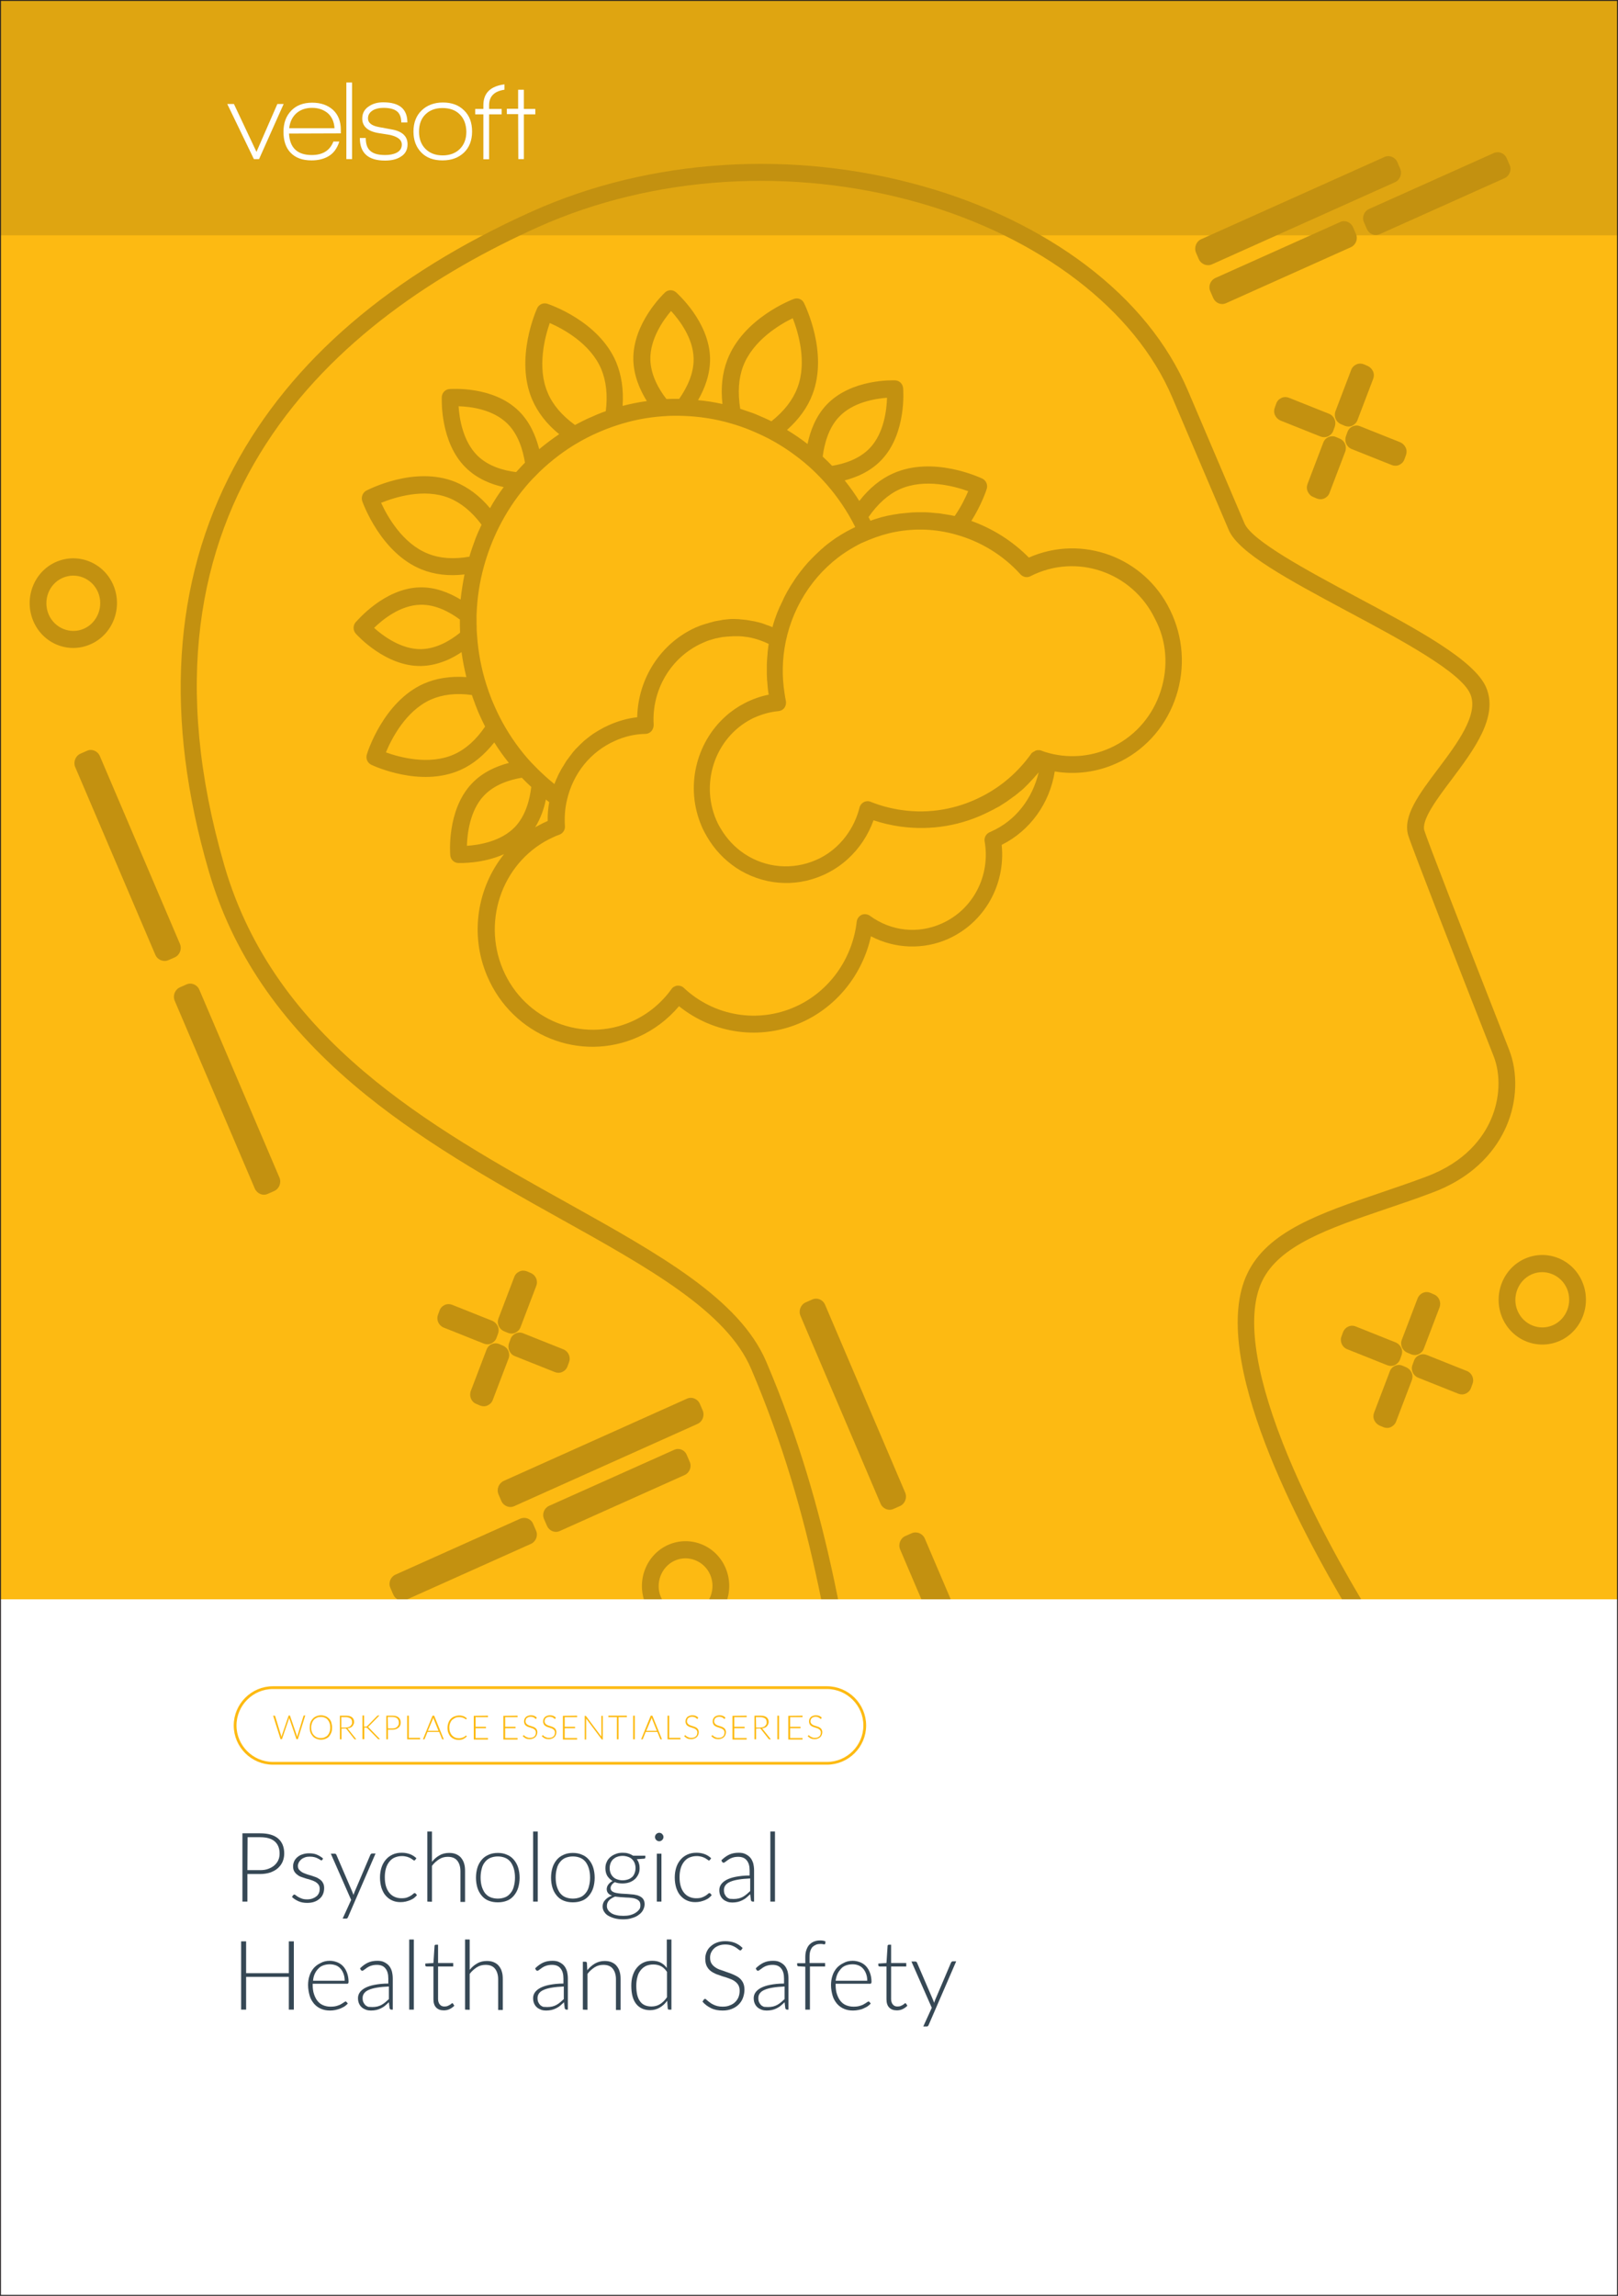<?xml version="1.0" encoding="utf-8"?>
<!-- Generator: Adobe Illustrator 27.0.1, SVG Export Plug-In . SVG Version: 6.00 Build 0)  -->
<svg version="1.1" id="Layer_2_00000000913608207737577410000001051911050887277442_"
	 xmlns="http://www.w3.org/2000/svg" xmlns:xlink="http://www.w3.org/1999/xlink" x="0px" y="0px" viewBox="0 0 875 1241"
	 style="enable-background:new 0 0 875 1241;" xml:space="preserve">
<rect x="0" y="0" width="875" height="1241" fill="#808080" stroke="none"/>
<style type="text/css">
	.st0{fill:#FFFFFF;}
	.st1{fill:#FDBA12;}
	.st2{fill:#C39110;fill-opacity:0.5;}
	.st3{fill:#FCB216;}
	.st4{clip-path:url(#SVGID_00000173121230954166838150000017086172740561491847_);}
	.st5{fill:#C39110;}
	.st6{fill:none;stroke:#231F20;stroke-miterlimit:10;}
	.st7{fill:#FDBA12;stroke:#FDBA12;stroke-miterlimit:10;}
	.st8{fill:#364855;}
</style>
<rect y="378.3" class="st0" width="875" height="864.5"/>
<g id="Guide_Layer">
</g>
<rect class="st1" width="875" height="864.5"/>
<rect class="st2" width="875" height="127.2"/>
<g>
	<g>
		<path class="st0" d="M140.1,86h-2.8l-14.4-29.8h3.6l12.2,25.9L150,56.2h3.4L140.1,86z"/>
		<path class="st0" d="M156.3,72.2c0.4,7.7,4.5,11.6,12.3,11.6c5.9,0,9.8-2.4,11.7-7.3h3.2c-1.2,3.8-3.2,6.5-6.1,8.1
			c-2.5,1.4-5.5,2.1-8.9,2.1c-5,0-8.8-1.4-11.5-4.3c-2.5-2.7-3.7-6.4-3.7-11.2c0-4.7,1.4-8.5,4.2-11.4s6.6-4.3,11.3-4.3
			s8.4,1.3,11.3,3.9c2.8,2.6,4.2,6.2,4.2,10.6v2.1L156.3,72.2z M168.8,58.3c-3.5,0-6.3,1-8.5,2.9c-2.2,2-3.5,4.6-3.9,8.1h24.5
			c-0.2-3.4-1.4-6.1-3.6-8.1C175,59.3,172.2,58.3,168.8,58.3z"/>
		<path class="st0" d="M187.3,86V44.6h3.1V86H187.3z"/>
		<path class="st0" d="M208.2,86.8c-9.1,0-13.6-4.1-13.6-12.2h3.2c0,3.2,0.8,5.6,2.5,7c1.7,1.5,4.3,2.2,8,2.2c2.4,0,4.5-0.4,6.1-1.2
			c2-1,2.9-2.5,2.9-4.5c0-2.4-2-4.1-6.1-5.1c-0.3-0.1-2.3-0.4-6.1-1c-6.1-0.9-9.2-3.6-9.2-7.9c0-2.9,1.2-5.1,3.7-6.7
			c2.1-1.4,4.6-2.1,7.6-2.1c8.8,0,13.1,3.6,13.1,10.9H217c0-2.8-0.8-4.8-2.3-6s-3.9-1.9-7.3-1.9c-2.2,0-4.1,0.4-5.7,1.3
			c-1.8,1.1-2.7,2.5-2.7,4.4c0,2.4,2,4,6,4.7c1.1,0.2,3.2,0.6,6.5,1.2c6,1,8.9,3.7,8.9,8.1c0,3.1-1.3,5.4-4,6.9
			C214.3,86.2,211.5,86.8,208.2,86.8z"/>
		<path class="st0" d="M239.3,86.7c-4.9,0-8.7-1.4-11.5-4.3s-4.2-6.6-4.2-11.3c0-4.8,1.5-8.6,4.4-11.4c2.9-2.8,6.8-4.3,11.5-4.3
			c4.8,0,8.6,1.4,11.5,4.3c2.9,2.8,4.3,6.6,4.3,11.4s-1.5,8.6-4.4,11.4C247.9,85.3,244.1,86.7,239.3,86.7z M248.7,61.9
			c-2.2-2.3-5.4-3.5-9.4-3.5c-3.9,0-7,1.2-9.3,3.5c-2.3,2.3-3.4,5.4-3.4,9.3s1.2,7,3.5,9.3s5.4,3.5,9.3,3.5c3.9,0,7-1.2,9.3-3.5
			s3.5-5.4,3.5-9.3C252.1,67.3,251,64.2,248.7,61.9z"/>
		<path class="st0" d="M283.3,61.8V86h-3l-0.1-24.3h-6.1v-2.9h6.1V48.5h3.1v10.4h6.2v2.9L283.3,61.8z"/>
		<path class="st0" d="M264.5,56.9c0-4.8,2.8-7.6,8.3-8.4v-2.9c-7.6,1-11.4,4.7-11.4,11.3v2H257v2.9h4.4v24.3h3.1V61.8h6.8v-2.9
			h-6.8V56.9z"/>
	</g>
</g>
<rect x="2212.1" y="1206.4" class="st3" width="177" height="177"/>
<g>
	<g>
		<g>
			<g>
				<defs>
					<rect id="SVGID_1_" width="875" height="864.5"/>
				</defs>
				<clipPath id="SVGID_00000049179511492626536480000000239277524392187835_">
					<use xlink:href="#SVGID_1_"  style="overflow:visible;"/>
				</clipPath>
				<g style="clip-path:url(#SVGID_00000049179511492626536480000000239277524392187835_);">
					<g>
						<path class="st5" d="M673,282.9l-30.6-71.8c-10.9-25.5-29.5-48.4-55.3-67.9c-24.4-18.4-54.8-33.2-87.9-42.5
							c-70.5-20-147.6-15.1-211.5,13.6c-76.2,34.2-130.4,80.6-161.1,138.2c-33.2,62.2-37.8,135.7-13.7,218.4
							c12.7,43.7,38.4,81.5,78.4,115.5c34.6,29.4,75.3,52.1,111.2,72.1c48.5,27,90.5,50.4,103.7,81.4c34.1,80,44.2,152.6,56.9,244.4
							l1.2,8.7c0.1,0.9,0.4,1.7,1,2.4c1.3,1.7,3.5,2.2,5.3,1.3l267-119.7c2-0.9,3.2-3.2,2.5-5.6c-0.1-0.4-0.3-0.7-0.5-1.1
							c-11-18-31.5-53.7-45.9-90.3c-15.6-39.8-19.5-70-11.2-87.4c9.3-19.5,36.2-28.6,67.3-39.2c8-2.7,16.3-5.5,24.7-8.7
							c24.2-9,35.2-24.5,40.1-35.8c5.9-13.5,6.4-29,1.5-41.5C789,498.3,771.8,454,770.3,449c-1.8-5.7,7-17.4,14.7-27.6
							c11.9-15.9,25.5-33.9,18.7-49.8c-6.3-14.8-37.6-31.6-70.8-49.3C706.6,308.2,677,292.3,673,282.9z M777.7,415.6
							c-10.4,13.8-19.3,25.7-16.1,36.1c2.3,7.3,29.8,77.8,46.1,119.1c4,10.2,3.5,23-1.4,34.3c-4.2,9.7-13.7,23-34.9,30.9
							c-8.2,3.1-16.5,5.9-24.4,8.6c-33,11.2-61.6,20.9-72.5,43.9c-21.4,45,29,139,54.8,182l-257,115.2l-0.4-2.8
							c-12.8-92.5-22.9-165.6-57.5-246.8c-14.5-34-57.7-58-107.7-85.9c-74-41.2-157.8-87.9-185.3-182.1
							c-57.3-196.8,60.7-296.5,169.7-345.4c62.1-27.8,137-32.6,205.5-13.2c65.9,18.7,117.2,58,137.3,105.2l30.6,71.8
							c5.3,12.4,32.4,26.9,63.9,43.8c28.9,15.4,61.7,33,66.7,44.8C799.9,386,788.1,401.8,777.7,415.6z"/>
						<path class="st5" d="M556.4,301.4c-8.8-8.9-19.4-15.6-31.1-19.8c5.6-8.9,8.2-16.9,8.3-17.3c0.7-2.2-0.3-4.6-2.4-5.6
							c-1.1-0.5-26.5-12.5-48.2-2.8c-6.8,3-12.9,8-18.3,14.9c-2.4-3.8-5-7.5-7.9-11.1c2.6-0.7,5.2-1.6,7.8-2.7
							c4.4-2,8.7-4.7,12.3-8.6c13.4-14.3,11.6-37.6,11.5-38.6c-0.2-2.3-2-4.1-4.3-4.2c-1,0-23.7-1-37.2,13.3
							c-5.8,6.2-8.7,14-10.2,21.1c-3.6-2.8-7.3-5.3-11.1-7.6c6.5-5.8,11.2-12.3,13.8-19.3c8.6-22.6-4.1-48.2-4.6-49.3
							c-1-2.1-3.4-3-5.5-2.2c-1.1,0.4-27.4,10.4-36,33c-2.7,7.1-3.6,15-2.6,23.8c-4.4-1-8.8-1.7-13.2-2.1c3.6-6.2,6.6-14,6.5-22.6
							c-0.4-19.8-17.7-35-18.4-35.7c-1.7-1.5-4.3-1.5-6,0.1c-0.7,0.7-17.5,16.6-17.1,36.4c0.2,8.5,3.5,16.2,7.3,22.3
							c-4.4,0.6-8.8,1.5-13.1,2.6c0.6-8.8-0.6-16.7-3.5-23.7c-9.5-22.3-36.1-31.1-37.2-31.5c-2.2-0.7-4.5,0.3-5.5,2.4
							c-0.5,1.1-12.2,27.2-2.7,49.4c3,6.9,7.8,13.2,14.6,18.7c-3.7,2.5-7.3,5.2-10.8,8.1c-1.8-7-5-14.7-11-20.6
							c-14-13.8-36.7-11.9-37.6-11.9c-2.3,0.2-4,2.1-4.1,4.4c0,1-1,24.4,13,38.1c6,5.9,13.6,9,20.5,10.5c-2.7,3.6-5.2,7.4-7.4,11.4
							c-5.6-6.7-12-11.4-18.8-14.2c-22.1-8.9-47,4.2-48.1,4.7c-2,1.1-2.9,3.5-2.2,5.7c0.4,1.1,10.1,28.1,32.1,36.9
							c6.9,2.8,14.7,3.7,23.2,2.7c-0.9,4.5-1.6,9-2.1,13.6c-6.1-3.7-13.7-6.8-22-6.6l0,0c-19.3,0.4-34.1,18.2-34.8,18.9
							c-1.5,1.8-1.4,4.4,0.1,6.1c0.6,0.7,16.1,17.9,35.4,17.5c5.2-0.1,10.1-1.5,14.5-3.4c2.6-1.2,5.1-2.6,7.3-4.1
							c0.6,4.5,1.5,9,2.6,13.5c-8.6-0.6-16.3,0.6-23.1,3.6c-21.7,9.7-30.4,37-30.7,38.2c-0.7,2.2,0.3,4.6,2.4,5.6
							c1.1,0.5,26.5,12.5,48.2,2.8c6.8-3,12.9-8.1,18.3-14.9c2.4,3.9,5.1,7.6,7.9,11.1c-6.9,1.8-14.4,5.1-20.2,11.3l0,0
							c-13.4,14.3-11.6,37.6-11.5,38.6c0.2,2.3,2,4.1,4.3,4.2c0.7,0,13,0.5,24.8-4.8c-14.4,17.9-18.8,43.3-9.1,66
							c13.7,32.1,50.3,46.9,81.7,32.8c8.5-3.8,16-9.5,22-16.6c18.8,15.1,44.3,18.6,66.4,8.7c19-8.5,32.9-26,37.4-46.5
							c12.9,6.8,28.4,7.4,41.8,1.4c19.6-8.8,31.1-29.3,28.9-50.8c15.4-7.7,26-22.5,28.7-39.7c11.2,1.9,22.8,0.4,33.2-4.3
							c0.9-0.4,1.9-0.9,2.8-1.3c14.2-7.3,24.7-19.8,29.7-35.2c5-15.4,3.8-31.9-3.3-46.4C618.9,301.1,585.1,288.7,556.4,301.4z
							 M486.7,264.4c13.5-6,29.6-1.5,36.9,1.1c-1.4,3.3-3.8,8.4-7.3,13.4c-0.1,0-0.1,0-0.2,0c-0.3-0.1-0.6-0.1-1-0.2
							c-0.7-0.2-1.4-0.3-2.1-0.4c-0.4-0.1-0.8-0.1-1.2-0.2c-0.6-0.1-1.3-0.2-1.9-0.3c-0.4-0.1-0.8-0.1-1.2-0.2
							c-0.6-0.1-1.3-0.2-1.9-0.2c-0.4,0-0.8-0.1-1.2-0.1c-0.7-0.1-1.3-0.1-2-0.2c-0.4,0-0.8-0.1-1.1-0.1c-0.8,0-1.5-0.1-2.3-0.1
							c-0.3,0-0.6,0-0.9,0c-1,0-2.1,0-3.1,0c-0.1,0-0.3,0-0.4,0c-0.9,0-1.8,0.1-2.7,0.1c-0.3,0-0.7,0.1-1,0.1
							c-0.7,0.1-1.4,0.1-2.1,0.2c-0.4,0-0.8,0.1-1.2,0.1c-0.7,0.1-1.3,0.2-2,0.2c-0.4,0.1-0.8,0.1-1.2,0.2c-0.7,0.1-1.3,0.2-2,0.3
							c-0.4,0.1-0.8,0.1-1.1,0.2c-0.7,0.1-1.4,0.3-2.1,0.4c-0.3,0.1-0.7,0.1-1,0.2c-0.9,0.2-1.9,0.5-2.8,0.7c-0.1,0-0.2,0-0.3,0.1
							c-1,0.3-2,0.6-3,0.9c-0.3,0.1-0.6,0.2-0.9,0.3c-0.6,0.2-1.1,0.4-1.7,0.6c0-0.1-0.1-0.2-0.1-0.3c0-0.1-0.1-0.2-0.2-0.3
							c-0.2-0.5-0.5-0.9-0.7-1.4C474.7,272.3,480.4,267.2,486.7,264.4z M455.4,288.7c-1.1,0.7-2.1,1.3-3.2,2
							c-0.1,0.1-0.2,0.1-0.3,0.2c-1,0.7-2,1.4-2.9,2.1c-0.1,0.1-0.3,0.2-0.4,0.3c-0.9,0.7-1.9,1.4-2.8,2.2c-0.1,0.1-0.3,0.2-0.4,0.4
							c-0.9,0.7-1.8,1.5-2.6,2.3c-0.1,0.1-0.3,0.2-0.4,0.4c-0.9,0.8-1.7,1.6-2.6,2.5c-0.1,0.1-0.2,0.2-0.3,0.3
							c-0.9,0.9-1.7,1.8-2.6,2.7l0,0c-0.8,0.9-1.6,1.9-2.4,2.8c-0.1,0.1-0.2,0.2-0.2,0.3c-0.8,0.9-1.5,1.9-2.2,2.8
							c-0.1,0.1-0.2,0.3-0.3,0.4c-0.7,0.9-1.4,1.9-2,2.8c-0.1,0.2-0.2,0.3-0.3,0.5c-0.6,1-1.3,1.9-1.9,2.9c-0.1,0.2-0.2,0.3-0.3,0.5
							c-0.6,1-1.2,2-1.8,3.1c-0.1,0.1-0.1,0.3-0.2,0.4c-0.6,1.1-1.2,2.2-1.7,3.3v0.1c-0.5,1.1-1.1,2.2-1.6,3.4
							c0,0.1-0.1,0.2-0.2,0.3c-0.5,1.1-0.9,2.2-1.4,3.3c-0.1,0.2-0.1,0.3-0.2,0.5c-0.4,1.1-0.8,2.2-1.2,3.3
							c-0.1,0.2-0.1,0.4-0.2,0.6c-0.4,1.1-0.7,2.3-1,3.4c0,0.1,0,0.2-0.1,0.2s-0.1,0-0.2-0.1c-0.3-0.1-0.6-0.2-0.8-0.3
							c-0.6-0.3-1.3-0.5-1.9-0.7c-0.3-0.1-0.7-0.2-1-0.4c-0.6-0.2-1.1-0.4-1.7-0.6c-0.4-0.1-0.7-0.2-1.1-0.3
							c-0.6-0.2-1.1-0.3-1.7-0.4c-0.4-0.1-0.8-0.2-1.1-0.3c-0.6-0.1-1.1-0.2-1.7-0.3c-0.4-0.1-0.7-0.1-1.1-0.2
							c-0.6-0.1-1.2-0.2-1.8-0.3c-0.3,0-0.7-0.1-1-0.1c-0.7-0.1-1.4-0.1-2.1-0.2c-0.2,0-0.5,0-0.7-0.1c-0.9,0-1.9-0.1-2.8-0.1
							c-0.2,0-0.5,0-0.7,0c-0.7,0-1.4,0-2.2,0.1c-0.3,0-0.7,0.1-1,0.1c-0.6,0.1-1.2,0.1-1.8,0.2c-0.4,0-0.8,0.1-1.1,0.2
							c-0.6,0.1-1.1,0.2-1.7,0.3c-0.4,0.1-0.8,0.1-1.2,0.2c-0.6,0.1-1.1,0.2-1.7,0.4c-0.4,0.1-0.8,0.2-1.1,0.3
							c-0.6,0.1-1.1,0.3-1.7,0.5c-0.4,0.1-0.7,0.2-1.1,0.3c-0.6,0.2-1.2,0.4-1.9,0.6c-0.3,0.1-0.6,0.2-0.9,0.3
							c-0.9,0.4-1.8,0.7-2.7,1.1c-18.9,8.5-31.2,27.6-31.6,48.5c-5.3,0.6-10.5,2.1-15.4,4.3c-0.9,0.4-1.8,0.9-2.7,1.3
							c-0.3,0.2-0.6,0.3-0.9,0.5c-0.6,0.3-1.2,0.7-1.8,1c-0.3,0.2-0.7,0.4-1,0.6c-0.5,0.3-1.1,0.7-1.6,1c-0.3,0.2-0.7,0.4-1,0.7
							c-0.5,0.3-1,0.7-1.5,1.1c-0.3,0.2-0.6,0.5-0.9,0.7c-0.5,0.4-1,0.8-1.5,1.2c-0.3,0.2-0.6,0.5-0.8,0.7c-0.5,0.5-1.1,1-1.6,1.5
							c-0.2,0.2-0.4,0.4-0.6,0.6c-0.7,0.7-1.4,1.4-2.1,2.1c-0.1,0.1-0.2,0.2-0.3,0.4c-0.6,0.6-1.1,1.2-1.6,1.9
							c-0.2,0.3-0.4,0.5-0.6,0.8c-0.4,0.5-0.8,1-1.2,1.6c-0.2,0.3-0.4,0.6-0.7,0.9c-0.4,0.5-0.7,1-1,1.5c-0.2,0.3-0.4,0.7-0.6,1
							c-0.3,0.5-0.6,1.1-1,1.6c-0.2,0.3-0.4,0.7-0.6,1c-0.3,0.6-0.6,1.2-0.9,1.7c-0.2,0.3-0.3,0.6-0.5,0.9c-0.3,0.7-0.7,1.4-1,2.2
							c-0.1,0.2-0.2,0.4-0.3,0.6c-0.4,0.9-0.7,1.8-1.1,2.7c-1.6-1.3-3.2-2.6-4.7-4c-2.7-2.4-5.3-5-7.8-7.6
							c-6-6.5-11.2-13.8-15.5-21.6c-1.8-3.3-3.4-6.6-4.9-10.1c-0.4-0.9-0.7-1.7-1.1-2.6c-1-2.6-2-5.3-2.8-7.9l0,0
							c-2.7-8.5-4.4-17.4-5-26.3c-0.1-0.9-0.1-1.8-0.2-2.8c-0.1-2.8-0.1-5.5-0.1-8.3l0,0c0.3-9,1.6-17.9,4-26.5
							c2-7.2,4.7-14.3,8-20.9c4-8,8.9-15.5,14.6-22.2c2.3-2.8,4.9-5.4,7.5-8c6.4-6.1,13.4-11.5,21.1-15.9c6.4-3.7,13.2-6.7,20.1-9
							c8.3-2.8,16.9-4.5,25.6-5.1c3.6-0.3,7.2-0.3,10.8-0.2c8.7,0.3,17.4,1.6,25.9,4.1c3.5,1,7,2.2,10.4,3.6c3.4,1.4,6.7,2.9,10,4.6
							l0,0c7.8,4.1,15.1,9.2,21.7,15c2.7,2.4,5.3,5,7.8,7.7l0,0c6,6.5,11.2,13.8,15.5,21.6l0,0c0.6,1.1,1.2,2.3,1.8,3.5
							c-0.6,0.3-1.2,0.6-1.8,0.9C458.9,286.7,457.2,287.6,455.4,288.7z M453.7,225.4c7.5-8,19.6-9.9,26-10.4
							c-0.2,6.5-1.6,18.9-9.1,27l0,0c-5.7,6.1-13.9,8.7-20.6,9.8c-0.1-0.1-0.1-0.1-0.2-0.2c-1.5-1.6-3.1-3.1-4.7-4.6
							c-0.1-0.1-0.1-0.1-0.2-0.2C445.8,240,448,231.4,453.7,225.4z M401.9,197.9c5.4-14,19.8-22.5,26.8-25.9
							c2.9,7.4,7.9,23.7,2.5,37.7c-2.5,6.6-7.2,12.6-14,18c0,0,0,0-0.1,0c-1.2-0.6-2.4-1.2-3.6-1.7c-0.3-0.1-0.6-0.3-0.9-0.4
							c-1.2-0.5-2.5-1.1-3.7-1.6l0,0c-1.2-0.5-2.5-1-3.8-1.4c-0.3-0.1-0.6-0.2-0.9-0.3c-1.3-0.4-2.5-0.9-3.8-1.3c0,0,0,0-0.1,0
							C398.9,212.2,399.4,204.5,401.9,197.9z M351.7,194.3L351.7,194.3c-0.2-11.1,7-21.3,11.2-26.2c4.4,4.8,12,14.6,12.2,25.7
							c0.2,8.4-3.9,16.2-7.8,21.8c-0.1,0-0.2,0-0.3,0c-1.1,0-2.2,0-3.2,0l0,0c-1.1,0-2.2,0.1-3.2,0.1c-0.1,0-0.2,0-0.2,0
							C356.2,210.3,351.9,202.7,351.7,194.3z M297.3,174.6c7.1,3.1,21.9,11,27.8,24.8c2.7,6.4,3.6,14.1,2.5,22.9c0,0,0,0-0.1,0
							c-1.2,0.4-2.5,0.9-3.7,1.4c-0.3,0.1-0.7,0.3-1,0.4c-1.1,0.5-2.3,1-3.4,1.5c-0.2,0.1-0.3,0.1-0.5,0.2c-1.1,0.5-2.3,1-3.4,1.6
							c-0.3,0.2-0.7,0.3-1,0.5c-1.2,0.6-2.4,1.2-3.5,1.8c0,0,0,0-0.1,0c-7-5.1-12-10.9-14.7-17.4
							C290.3,198.6,294.7,182.1,297.3,174.6z M248,219.6c6.4,0.2,18.5,1.6,26.4,9.4c5.9,5.8,8.4,14.3,9.5,21.1
							c-0.1,0.1-0.1,0.1-0.2,0.2c-0.8,0.8-1.5,1.5-2.2,2.3l0,0c-0.7,0.8-1.5,1.6-2.2,2.4c-0.1,0.1-0.1,0.1-0.2,0.2
							c-6.6-0.8-15-3.1-20.9-8.9C250.3,238.5,248.4,226.1,248,219.6z M206.1,271.8c7.2-2.9,23.1-8.1,36.8-2.6
							c6.4,2.6,12.3,7.4,17.5,14.4c0,0,0,0,0,0.1c-0.6,1.2-1.1,2.5-1.7,3.7c-0.1,0.3-0.3,0.6-0.4,0.9c-0.5,1.3-1.1,2.5-1.5,3.8l0,0
							c-0.5,1.3-0.9,2.6-1.4,3.9c-0.1,0.3-0.2,0.6-0.3,0.9c-0.4,1.3-0.9,2.6-1.2,3.9c0,0,0,0,0,0.1c-8.5,1.5-16,1-22.4-1.6
							C217.7,293.9,209.4,279,206.1,271.8z M227.8,350.9c-10.8,0.2-20.7-7.2-25.5-11.5c4.6-4.5,14.2-12.3,25.1-12.5
							c8.2-0.2,15.9,4,21.3,8c0,0.1,0,0.2,0,0.2c0,2.2,0,4.4,0.1,6.7c0,0.1,0,0.2,0,0.2C243.5,346.3,236,350.7,227.8,350.9z
							 M245.5,407.8c-13.5,6-29.6,1.5-36.8-1.1c3-7.3,10.7-22.4,24.2-28.5c6.3-2.8,13.8-3.7,22.3-2.5l0,0c0.4,1.3,0.9,2.6,1.4,3.9
							c0.1,0.3,0.2,0.6,0.3,0.9c0.5,1.3,1,2.6,1.5,3.8c0.5,1.3,1.1,2.5,1.7,3.8c0.1,0.3,0.3,0.6,0.4,0.9c0.6,1.2,1.2,2.5,1.8,3.7
							c0,0,0,0,0,0.1C257.5,399.9,251.8,405,245.5,407.8z M252.5,457.2c0.2-6.5,1.6-19,9.1-27c5.7-6.1,14-8.7,20.6-9.8
							c0.1,0.1,0.1,0.1,0.2,0.2c1.5,1.6,3.1,3.1,4.7,4.6c0.1,0.1,0.1,0.1,0.2,0.2c-0.8,6.8-3,15.4-8.7,21.5
							C271,454.9,258.9,456.8,252.5,457.2z M295.2,432.2c0.6,0.5,1.2,0.9,1.8,1.4c-0.6,3.4-0.9,6.8-0.8,10.2
							c-0.2,0.1-0.5,0.2-0.7,0.3c-2.1,0.9-4.1,2-6.1,3.1C292.4,442.4,294.2,437.1,295.2,432.2z M536.2,449.4
							c-0.1,0.1-0.3,0.1-0.4,0.2c-0.3,0.1-0.5,0.2-0.7,0.3c-1.9,0.9-3,2.9-2.6,5c3.2,18.5-6.3,36.8-23.2,44.3
							c-12.9,5.8-27.4,4.2-38.9-4.2c-1.3-0.9-3-1.1-4.4-0.5l0,0c-1.5,0.7-2.5,2.1-2.7,3.7c-2.3,20.2-15,37.9-33.2,46
							c-20.3,9.1-44,5.1-60.3-10.2c-0.9-0.9-2.2-1.3-3.5-1.2c-0.5,0-0.9,0.2-1.4,0.4c-0.7,0.3-1.4,0.8-1.8,1.5
							c-5.5,7.6-12.8,13.6-21.3,17.4c-26.8,12-58.1-0.6-69.8-28c-11.7-27.5,0.6-59.6,27.3-71.6c1-0.5,2.1-0.9,3.2-1.3
							c1.9-0.7,3.2-2.6,3-4.7c-0.3-4.7,0-9.4,1.1-14c3.3-14.4,12.7-26.1,25.9-32c5.3-2.4,10.8-3.7,16.6-3.8c1.2,0,2.4-0.6,3.2-1.5
							c0.8-0.9,1.2-2.2,1.2-3.4c-1.2-18.8,9.3-36.5,26.1-44.1c0.8-0.3,1.5-0.7,2.3-1c0.3-0.1,0.5-0.2,0.8-0.3c0.5-0.2,1-0.4,1.6-0.5
							c0.3-0.1,0.6-0.2,0.9-0.3c0.5-0.1,1-0.3,1.4-0.4c0.3-0.1,0.7-0.2,1-0.2c0.5-0.1,0.9-0.2,1.4-0.3c0.3-0.1,0.7-0.1,1-0.2
							c0.5-0.1,0.9-0.2,1.4-0.2c0.3,0,0.7-0.1,1-0.1c0.5-0.1,0.9-0.1,1.4-0.1c0.4,0,0.7-0.1,1.1-0.1c0.5,0,0.9,0,1.4-0.1
							c0.3,0,0.7,0,1,0c0.5,0,0.9,0,1.4,0c0.3,0,0.7,0,1,0c0.5,0,0.9,0.1,1.4,0.1c0.3,0,0.7,0.1,1,0.1c0.5,0.1,1,0.1,1.5,0.2
							c0.3,0,0.6,0.1,0.9,0.1c0.5,0.1,1.1,0.2,1.6,0.3c0.3,0.1,0.5,0.1,0.8,0.2c0.8,0.2,1.6,0.4,2.3,0.6c0.1,0,0.2,0.1,0.2,0.1
							c0.7,0.2,1.4,0.4,2.1,0.7c0.3,0.1,0.5,0.2,0.8,0.3c0.5,0.2,1,0.4,1.5,0.6c0.3,0.1,0.6,0.3,0.9,0.4c0.3,0.2,0.7,0.3,1,0.5
							c0,0.1,0,0.1,0,0.2c-0.1,0.4-0.1,0.8-0.2,1.2c-0.1,0.8-0.2,1.7-0.3,2.5c-0.1,0.5-0.1,1-0.1,1.4c-0.1,0.8-0.1,1.5-0.2,2.2
							c0,0.5-0.1,1-0.1,1.5c0,0.7-0.1,1.4-0.1,2.2c0,0.5,0,1,0,1.5c0,0.7,0,1.4,0,2.2c0,0.5,0,1,0,1.5c0,0.7,0.1,1.5,0.1,2.2
							c0,0.5,0,1,0.1,1.4c0.1,0.8,0.1,1.6,0.2,2.5c0,0.4,0.1,0.8,0.1,1.2c0.1,1.2,0.3,2.4,0.5,3.7c-4.4,0.9-8.7,2.4-12.8,4.5
							c-3.9,2-7.4,4.4-10.5,7.2c-16.2,14.5-21.9,38.5-13,59.3c0.3,0.8,0.7,1.6,1.1,2.4c0.5,1,1.1,2.1,1.8,3.3
							c4,6.9,9.3,12.5,15.8,16.9c14.1,9.3,31.6,10.8,46.9,4c1-0.4,1.8-0.8,2.7-1.3c7.7-3.9,14.3-9.9,19.1-17.2
							c2.3-3.5,4.2-7.3,5.6-11.2c4.7,1.6,9.6,2.7,14.5,3.4c16.7,2.3,33.4-0.5,48.5-8.3c0.7-0.3,1.3-0.7,2-1c0.2-0.1,0.4-0.2,0.7-0.4
							c0.4-0.2,0.9-0.5,1.3-0.7c0.3-0.1,0.5-0.3,0.8-0.4c0.4-0.2,0.8-0.5,1.1-0.7s0.5-0.3,0.8-0.5c0.4-0.2,0.7-0.5,1.1-0.7
							c0.3-0.2,0.5-0.4,0.8-0.5c0.3-0.2,0.7-0.5,1-0.7s0.5-0.4,0.8-0.6s0.7-0.5,1-0.7s0.5-0.4,0.8-0.6s0.6-0.5,1-0.7
							c0.3-0.2,0.5-0.4,0.8-0.6c0.3-0.3,0.6-0.5,1-0.8c0.2-0.2,0.5-0.4,0.7-0.6c0.3-0.3,0.6-0.5,1-0.8c0.2-0.2,0.5-0.4,0.7-0.6
							c0.3-0.3,0.7-0.6,1-0.9c0.2-0.2,0.4-0.4,0.6-0.6c0.4-0.4,0.8-0.8,1.2-1.2c0.1-0.1,0.3-0.2,0.4-0.4c0.5-0.5,1-1,1.5-1.6
							c0.2-0.2,0.3-0.4,0.5-0.5c0.3-0.4,0.7-0.7,1-1.1c0.2-0.2,0.4-0.4,0.6-0.7c0.3-0.3,0.6-0.7,0.9-1c0.2-0.2,0.4-0.5,0.6-0.7
							c0.2-0.2,0.4-0.5,0.6-0.7C558.3,431.8,549.2,443.6,536.2,449.4z M627.7,373.5c-4.2,13.1-13.2,23.7-25.2,29.8
							c-10.8,5.5-23.1,6.9-34.8,3.9c-1.6-0.4-3.2-0.9-4.7-1.5c-0.3-0.1-0.5-0.2-0.8-0.2c-0.1,0-0.2,0-0.3,0c-0.2,0-0.4,0-0.5,0
							s-0.2,0-0.3,0c-0.2,0-0.3,0-0.5,0.1c-0.1,0-0.2,0-0.3,0.1c-0.2,0-0.3,0.1-0.5,0.2c-0.1,0-0.1,0-0.2,0.1c0,0-0.1,0-0.1,0.1
							c-0.1,0-0.1,0.1-0.2,0.1c-0.1,0.1-0.3,0.2-0.4,0.2c-0.1,0-0.1,0.1-0.2,0.1c-0.1,0.1-0.2,0.2-0.4,0.3c-0.1,0-0.1,0.1-0.2,0.1
							c-0.2,0.2-0.3,0.3-0.4,0.5c-7.1,9.9-16.1,17.7-26.7,23.1c-13.4,6.9-28.4,9.5-43.2,7.4c-5.8-0.8-11.5-2.3-17-4.5
							c-1.2-0.5-2.6-0.4-3.7,0.2s-2,1.7-2.3,3c-1.2,4.7-3.1,9.1-5.8,13.2c-3.9,6-9.3,10.9-15.6,14.1c-0.7,0.3-1.4,0.7-2.2,1
							c-12.6,5.5-27,4.3-38.5-3.3c-5.3-3.5-9.7-8.2-13-13.8c-0.6-1-1.1-1.9-1.5-2.7c-10.1-20.7-1.9-46.1,18.3-56.5
							c0.6-0.3,1.1-0.6,1.7-0.8c4.1-1.8,8.4-3,12.8-3.4c0.8-0.1,1.6-0.4,2.2-0.8c0.4-0.3,0.7-0.6,1-1c0.8-1.1,1-2.4,0.8-3.7
							c-0.3-1.3-0.5-2.6-0.7-4c-1.5-9.3-1.3-18.7,0.6-28c4.3-20.9,17-39.2,34.9-50c1.7-1,3.2-1.9,4.6-2.6c0.9-0.5,1.8-0.9,2.8-1.3
							c0.5-0.2,0.9-0.4,1.4-0.6s0.9-0.4,1.4-0.6c4.7-1.9,9.5-3.4,14.3-4.3c10.7-2,21.7-1.6,32.4,1.4l0,0
							c13.5,3.7,25.7,11.1,35.2,21.6c1.4,1.5,3.6,1.9,5.3,1c24.8-12.7,55.1-2.4,67.4,23l0,0C631,346.5,631.9,360.5,627.7,373.5z"/>
						<path class="st5" d="M655.4,142.9l99-44.4c2.7-1.2,4-4.5,2.8-7.3l-1.5-3.5c-1.2-2.8-4.4-4.1-7.1-2.8l-99,44.4
							c-2.7,1.2-4,4.5-2.8,7.3l1.5,3.5C649.5,142.8,652.7,144.1,655.4,142.9z"/>
						<path class="st5" d="M724.8,120l-67.6,30.3c-2.6,1.2-3.9,4.4-2.7,7.1l1.6,3.7c1.2,2.7,4.2,4,6.9,2.8l67.6-30.3
							c2.6-1.2,3.9-4.4,2.7-7.1l-1.6-3.7C730.5,120.1,727.4,118.8,724.8,120z"/>
						<path class="st5" d="M807.9,82.7L740.3,113c-2.6,1.2-3.9,4.4-2.7,7.1l1.6,3.7c1.2,2.7,4.2,4,6.9,2.8l67.6-30.3
							c2.6-1.2,3.9-4.4,2.7-7.1l-1.6-3.7C813.6,82.8,810.5,81.6,807.9,82.7z"/>
						<path class="st5" d="M91.1,519l3.4-1.5c2.7-1.2,4-4.5,2.8-7.3L54,408.7c-1.2-2.8-4.4-4.1-7.1-2.8l-3.4,1.5
							c-2.7,1.2-4,4.5-2.8,7.3L84,516.1C85.2,518.9,88.4,520.2,91.1,519z"/>
						<path class="st5" d="M144.9,645.3l3.4-1.5c2.7-1.2,4-4.5,2.8-7.3L107.8,535c-1.2-2.8-4.4-4.1-7.1-2.8l-3.4,1.5
							c-2.7,1.2-4,4.5-2.8,7.3l43.3,101.5C139.1,645.3,142.2,646.6,144.9,645.3z"/>
						<path class="st5" d="M439.1,702.5l-3.4,1.5c-2.7,1.2-4,4.5-2.8,7.3l43.3,101.5c1.2,2.8,4.4,4.1,7.1,2.8l3.4-1.5
							c2.7-1.2,4-4.5,2.8-7.3l-43.3-101.5C445,702.5,441.9,701.2,439.1,702.5z"/>
						<path class="st5" d="M493,828.8l-3.4,1.5c-2.7,1.2-4,4.5-2.8,7.3l43.3,101.5c1.2,2.8,4.4,4.1,7.1,2.8l3.4-1.5
							c2.7-1.2,4-4.5,2.8-7.3l-43.3-101.5C498.9,828.9,495.7,827.6,493,828.8z"/>
						<path class="st5" d="M281.4,820.9l-67.6,30.3c-2.6,1.2-3.9,4.4-2.7,7.1l1.6,3.7c1.2,2.7,4.2,4,6.9,2.8l67.6-30.3
							c2.6-1.2,3.9-4.4,2.7-7.1l-1.6-3.7C287.2,821,284.1,819.8,281.4,820.9z"/>
						<path class="st5" d="M364.6,783.7L296.9,814c-2.6,1.2-3.9,4.4-2.7,7.1l1.6,3.7c1.2,2.7,4.2,4,6.9,2.8l67.6-30.3
							c2.6-1.2,3.9-4.4,2.7-7.1l-1.6-3.7C370.3,783.7,367.2,782.5,364.6,783.7z"/>
						<path class="st5" d="M269.6,807.8l1.5,3.5c1.2,2.8,4.4,4.1,7.1,2.8l99-44.4c2.7-1.2,4-4.5,2.8-7.3l-1.5-3.5
							c-1.2-2.8-4.4-4.1-7.1-2.8l-99,44.4C269.7,801.8,268.4,805,269.6,807.8z"/>
						<path class="st5" d="M718.2,235.9c1.2-0.6,2.3-1.6,2.8-3l0.8-2.2l0,0c1-2.8-0.3-5.9-3-7L697,215c-1.3-0.5-2.7-0.5-4,0.1l0,0
							c-1.3,0.6-2.3,1.6-2.8,3l-0.8,2.2c-0.5,1.3-0.5,2.8,0.1,4.1s1.6,2.3,2.9,2.9l21.8,8.7C715.6,236.5,717,236.4,718.2,235.9z"/>
						<path class="st5" d="M735.5,230.4c-2.7-1.1-5.8,0.3-6.8,3.1l-0.8,2.2c-1,2.8,0.3,5.9,3,7l21.8,8.7c1.3,0.5,2.7,0.5,4-0.1l0,0
							c1.3-0.6,2.3-1.6,2.8-3l0.8-2.2c0.5-1.3,0.5-2.8-0.1-4.1s-1.6-2.3-2.9-2.9L735.5,230.4z"/>
						<path class="st5" d="M710.1,268.6l2.1,0.9c1.3,0.5,2.7,0.5,4-0.1l0,0c1.3-0.6,2.3-1.6,2.8-3l8.5-22.3c1-2.8-0.3-5.9-3-7
							l-2.1-0.9l0,0c-2.7-1.1-5.8,0.3-6.8,3.1l-8.5,22.3c-0.5,1.3-0.5,2.8,0.1,4.1C707.8,267,708.8,268.1,710.1,268.6z"/>
						<path class="st5" d="M737.5,196.9L737.5,196.9c-1.3-0.5-2.7-0.5-4,0.1l0,0c-1.3,0.6-2.3,1.6-2.8,3l-8.5,22.3
							c-1,2.8,0.3,5.9,3,7l2.1,0.9c1.3,0.5,2.8,0.5,4-0.1s2.3-1.6,2.8-3l8.5-22.3c0.5-1.3,0.5-2.8-0.1-4.1s-1.6-2.3-2.9-2.9
							L737.5,196.9z"/>
						<path class="st5" d="M261.7,726.3c1.3,0.5,2.8,0.5,4-0.1s2.3-1.6,2.8-3l0.8-2.2l0,0c0.5-1.3,0.5-2.8-0.1-4.1s-1.6-2.3-2.9-2.9
							l-21.8-8.7c-1.3-0.5-2.7-0.5-4,0.1l0,0c-1.3,0.6-2.3,1.6-2.8,3l-0.8,2.2c-1.1,2.8,0.3,5.9,3,7L261.7,726.3z"/>
						<path class="st5" d="M278.3,733l21.8,8.7c1.3,0.5,2.7,0.5,4-0.1l0,0c1.3-0.6,2.3-1.6,2.8-3l0.8-2.2c1.1-2.8-0.3-5.9-3-7
							l-21.8-8.7c-2.7-1.1-5.8,0.3-6.8,3.1l-0.8,2.2C274.3,728.7,275.6,731.9,278.3,733z"/>
						<path class="st5" d="M257.6,758.9l2.1,0.9c1.3,0.5,2.7,0.5,4-0.1l0,0c1.3-0.6,2.3-1.6,2.8-3l8.5-22.3c1.1-2.8-0.3-5.9-3-7
							l-2.1-0.9c-2.7-1.1-5.8,0.3-6.8,3.1l-8.5,22.3C253.6,754.7,254.9,757.9,257.6,758.9z"/>
						<path class="st5" d="M274.7,720.5c1.3,0.5,2.8,0.5,4-0.1s2.3-1.6,2.8-3l8.5-22.3c1.1-2.8-0.3-5.9-3-7l-2.1-0.9l0,0
							c-1.3-0.5-2.7-0.5-4,0.1l0,0c-1.3,0.6-2.3,1.6-2.8,3l-8.5,22.3c-1.1,2.8,0.3,5.9,3,7L274.7,720.5z"/>
						<path class="st5" d="M733.1,717c-2.7-1.1-5.7,0.3-6.8,3.1l-0.8,2.2c-1.1,2.8,0.3,5.9,3,7l21.8,8.7c1.3,0.5,2.8,0.5,4-0.1
							s2.3-1.6,2.8-3l0.8-2.2l0,0c0.5-1.3,0.5-2.8-0.1-4.1s-1.6-2.3-2.9-2.9L733.1,717z"/>
						<path class="st5" d="M771.5,732.4c-1.3-0.5-2.7-0.5-4,0.1l0,0c-1.3,0.6-2.3,1.6-2.8,3l-0.8,2.2c-1.1,2.8,0.3,5.9,3,7l21.8,8.7
							c1.3,0.5,2.7,0.5,4-0.1l0,0c1.3-0.6,2.3-1.6,2.8-3l0.8-2.2c1.1-2.8-0.3-5.9-3-7L771.5,732.4z"/>
						<path class="st5" d="M758.4,738.2c-2.7-1.1-5.8,0.3-6.8,3.1l-8.5,22.3c-0.5,1.3-0.5,2.8,0.1,4.1s1.6,2.3,2.9,2.9l2.1,0.9
							c1.3,0.5,2.8,0.5,4-0.1s2.3-1.6,2.8-3l8.5-22.3c0.5-1.3,0.5-2.8-0.1-4.1s-1.6-2.3-2.9-2.9L758.4,738.2z"/>
						<path class="st5" d="M763.2,732.1c1.3,0.5,2.7,0.5,4-0.1l0,0c1.3-0.6,2.3-1.6,2.8-3l8.5-22.3c1-2.8-0.3-5.9-3-7l-2.1-0.9l0,0
							c-2.7-1.1-5.7,0.3-6.8,3.1l-8.5,22.3c-1.1,2.8,0.3,5.9,3,7L763.2,732.1z"/>
						<path class="st5" d="M49.1,348.2c11.9-5.3,17.4-19.6,12.2-31.9c-5.2-12.2-19.1-17.8-31.1-12.5c-11.9,5.3-17.4,19.6-12.2,31.9
							S37.1,353.6,49.1,348.2z M33.8,312.4c7.4-3.3,16,0.2,19.2,7.7s-0.2,16.4-7.5,19.7c-7.4,3.3-16-0.2-19.2-7.7
							C23.1,324.5,26.4,315.7,33.8,312.4z"/>
						<path class="st5" d="M824.6,680.4c-11.9,5.3-17.4,19.6-12.2,31.9c5.2,12.2,19.1,17.8,31.1,12.5c11.9-5.3,17.4-19.6,12.2-31.9
							S836.5,675.1,824.6,680.4z M839.9,716.3c-7.4,3.3-16-0.2-19.2-7.7s0.2-16.4,7.5-19.7s16,0.2,19.2,7.7
							C850.6,704.2,847.2,713,839.9,716.3z"/>
						<path class="st5" d="M361.3,835.1c-11.9,5.3-17.4,19.6-12.2,31.9c5.2,12.2,19.1,17.8,31.1,12.5c11.9-5.3,17.4-19.6,12.2-31.9
							S373.2,829.8,361.3,835.1z M376.6,871c-7.4,3.3-16-0.2-19.2-7.7s0.2-16.4,7.5-19.7s16,0.2,19.2,7.7
							C387.3,858.9,383.9,867.7,376.6,871z"/>
					</g>
				</g>
			</g>
		</g>
	</g>
</g>
<g>
	<rect class="st6" width="875" height="1241"/>
</g>
<path class="st7" d="M447.2,953.4H147.6c-11.4,0-20.7-9.3-20.7-20.7s9.3-20.7,20.7-20.7h299.6c11.4,0,20.7,9.3,20.7,20.7
	C467.9,944.1,458.6,953.4,447.2,953.4z M147.6,912.5c-11.1,0-20.2,9.1-20.2,20.2c0,11.1,9.1,20.2,20.2,20.2h299.6
	c11.1,0,20.2-9.1,20.2-20.2c0-11.1-9.1-20.2-20.2-20.2H147.6z"/>
<g>
	<path class="st1" d="M147.7,927.4h0.8c0.2,0,0.3,0.1,0.3,0.2l3.2,10.5c0,0.1,0.1,0.2,0.1,0.4c0,0.1,0.1,0.3,0.1,0.4
		c0-0.2,0.1-0.3,0.1-0.4s0.1-0.3,0.1-0.4l3.6-10.5c0-0.1,0.1-0.1,0.1-0.2c0.1,0,0.1-0.1,0.2-0.1h0.3c0.1,0,0.2,0,0.2,0.1
		c0.1,0,0.1,0.1,0.1,0.2l3.6,10.5c0,0.1,0.1,0.2,0.1,0.4c0,0.1,0.1,0.3,0.1,0.4c0-0.1,0.1-0.3,0.1-0.4s0.1-0.3,0.1-0.4l3.2-10.5
		c0-0.1,0.1-0.1,0.1-0.2c0.1,0,0.1-0.1,0.2-0.1h0.7l-4,12.8h-0.8l-3.8-11.1c0-0.1-0.1-0.3-0.1-0.5c0,0.2-0.1,0.3-0.1,0.5l-3.8,11.1
		h-0.8L147.7,927.4z"/>
	<path class="st1" d="M179.6,933.8c0,1-0.1,1.9-0.4,2.7c-0.3,0.8-0.7,1.5-1.2,2.1s-1.2,1-1.9,1.3s-1.6,0.5-2.5,0.5s-1.7-0.2-2.5-0.5
		c-0.7-0.3-1.4-0.7-1.9-1.3s-1-1.3-1.3-2.1s-0.4-1.7-0.4-2.7s0.1-1.9,0.4-2.7s0.7-1.5,1.3-2.1c0.5-0.6,1.2-1,1.9-1.3
		s1.6-0.5,2.5-0.5s1.7,0.2,2.5,0.5c0.7,0.3,1.4,0.8,1.9,1.3c0.5,0.6,1,1.3,1.2,2.1C179.4,932,179.6,932.8,179.6,933.8z M178.6,933.8
		c0-0.9-0.1-1.7-0.4-2.4c-0.2-0.7-0.6-1.3-1-1.8s-1-0.9-1.6-1.1c-0.6-0.3-1.3-0.4-2.1-0.4s-1.5,0.1-2.1,0.4
		c-0.6,0.3-1.2,0.6-1.6,1.1c-0.5,0.5-0.8,1.1-1.1,1.8c-0.2,0.7-0.4,1.5-0.4,2.4s0.1,1.7,0.4,2.4c0.2,0.7,0.6,1.3,1.1,1.8
		s1,0.9,1.6,1.1c0.6,0.3,1.3,0.4,2.1,0.4s1.5-0.1,2.1-0.4c0.6-0.3,1.2-0.6,1.6-1.1c0.4-0.5,0.8-1.1,1-1.8
		C178.5,935.5,178.6,934.7,178.6,933.8z"/>
	<path class="st1" d="M184.7,934.4v5.8h-0.9v-12.8h3.3c1.5,0,2.6,0.3,3.3,0.9c0.7,0.6,1.1,1.4,1.1,2.5c0,0.5-0.1,0.9-0.3,1.3
		c-0.2,0.4-0.4,0.8-0.7,1.1s-0.7,0.6-1.1,0.7c-0.4,0.2-0.9,0.3-1.5,0.4c0.1,0.1,0.3,0.2,0.4,0.4l4.4,5.5h-0.8c-0.1,0-0.2,0-0.2-0.1
		s-0.1-0.1-0.2-0.2l-4.1-5.2c-0.1-0.1-0.2-0.2-0.3-0.3s-0.3-0.1-0.5-0.1L184.7,934.4L184.7,934.4z M184.7,933.8h2.2
		c0.6,0,1.1-0.1,1.5-0.2c0.4-0.1,0.8-0.3,1.1-0.6s0.5-0.6,0.7-0.9s0.2-0.8,0.2-1.2c0-0.9-0.3-1.6-0.9-2s-1.5-0.7-2.6-0.7h-2.3v5.6
		L184.7,933.8L184.7,933.8z"/>
	<path class="st1" d="M197,933.3h0.8c0.1,0,0.2,0,0.3,0s0.2,0,0.2-0.1c0.1,0,0.1-0.1,0.2-0.1c0.1,0,0.1-0.1,0.2-0.2l5.2-5.3
		c0.1-0.1,0.2-0.2,0.3-0.2s0.2-0.1,0.3-0.1h0.7l-5.6,5.7c-0.1,0.1-0.2,0.2-0.3,0.3s-0.2,0.1-0.3,0.2c0.1,0,0.2,0.1,0.3,0.2
		c0.1,0.1,0.2,0.2,0.3,0.3l5.9,6.1h-0.8c-0.2,0-0.3,0-0.3-0.1c-0.1,0-0.1-0.1-0.2-0.2l-5.4-5.5c-0.1-0.1-0.1-0.1-0.2-0.2
		s-0.1-0.1-0.2-0.1c-0.1,0-0.2-0.1-0.2-0.1c-0.1,0-0.2,0-0.4,0H197v6.2h-1v-12.8h0.9v6L197,933.3L197,933.3z"/>
	<path class="st1" d="M209.8,935.1v5.1h-0.9v-12.8h3.3c1.5,0,2.6,0.3,3.4,1c0.8,0.7,1.1,1.6,1.1,2.8c0,0.6-0.1,1.1-0.3,1.5
		c-0.2,0.5-0.5,0.9-0.9,1.2s-0.9,0.6-1.4,0.8c-0.6,0.2-1.2,0.3-1.9,0.3h-2.4L209.8,935.1L209.8,935.1z M209.8,934.3h2.4
		c0.6,0,1.1-0.1,1.5-0.2c0.4-0.2,0.8-0.4,1.1-0.7s0.5-0.6,0.7-1s0.2-0.8,0.2-1.2c0-1-0.3-1.7-0.9-2.3c-0.6-0.5-1.5-0.8-2.7-0.8h-2.4
		L209.8,934.3L209.8,934.3z"/>
	<path class="st1" d="M221.1,939.4h6.1v0.8h-7v-12.8h0.9V939.4z"/>
	<path class="st1" d="M240,940.2h-0.7c-0.1,0-0.2,0-0.2-0.1c-0.1,0-0.1-0.1-0.1-0.2l-1.5-3.7h-6.3l-1.5,3.7c0,0.1-0.1,0.1-0.1,0.2
		s-0.1,0.1-0.2,0.1h-0.7l5.2-12.8h0.9L240,940.2z M231.4,935.6h5.7l-2.6-6.5c0-0.1-0.1-0.2-0.1-0.3s-0.1-0.3-0.1-0.4
		c0,0.1-0.1,0.3-0.1,0.4c0,0.1-0.1,0.2-0.1,0.4L231.4,935.6z"/>
	<path class="st1" d="M251.9,938.1c0.1,0,0.1,0,0.2,0.1l0.4,0.4c-0.3,0.3-0.6,0.5-0.9,0.8c-0.3,0.2-0.7,0.4-1,0.6
		c-0.4,0.2-0.8,0.3-1.2,0.4c-0.4,0.1-0.9,0.1-1.5,0.1c-0.9,0-1.7-0.2-2.4-0.5s-1.4-0.8-1.9-1.3c-0.5-0.6-0.9-1.3-1.2-2.1
		s-0.4-1.7-0.4-2.7s0.2-1.9,0.5-2.7s0.7-1.5,1.3-2.1s1.2-1,2-1.3s1.6-0.5,2.5-0.5c0.5,0,0.9,0,1.3,0.1c0.4,0.1,0.7,0.2,1.1,0.3
		c0.3,0.1,0.6,0.3,0.9,0.5c0.3,0.2,0.6,0.4,0.9,0.7l-0.3,0.4c0,0.1-0.1,0.1-0.2,0.1c-0.1,0-0.1,0-0.2-0.1c-0.1-0.1-0.2-0.1-0.3-0.2
		c-0.1-0.1-0.3-0.2-0.5-0.3s-0.4-0.2-0.7-0.3s-0.5-0.2-0.9-0.2c-0.3-0.1-0.7-0.1-1.1-0.1c-0.8,0-1.5,0.1-2.1,0.4s-1.2,0.7-1.7,1.1
		c-0.5,0.5-0.8,1.1-1.1,1.8s-0.4,1.5-0.4,2.4s0.1,1.7,0.4,2.4c0.3,0.7,0.6,1.3,1.1,1.8s1,0.9,1.6,1.1c0.6,0.3,1.3,0.4,2,0.4
		c0.5,0,0.9,0,1.2-0.1c0.4-0.1,0.7-0.2,1-0.3s0.6-0.3,0.8-0.4c0.3-0.2,0.5-0.4,0.8-0.6C251.8,938.1,251.8,938.1,251.9,938.1
		L251.9,938.1z"/>
	<path class="st1" d="M263.9,927.4v0.8h-6.7v5.2h5.6v0.8h-5.6v5.3h6.7v0.8h-7.7v-12.8L263.9,927.4L263.9,927.4z"/>
	<path class="st1" d="M279.9,927.4v0.8h-6.7v5.2h5.6v0.8h-5.6v5.3h6.7v0.8h-7.7v-12.8L279.9,927.4L279.9,927.4z"/>
	<path class="st1" d="M290,929c-0.1,0.1-0.1,0.2-0.2,0.2s-0.2-0.1-0.3-0.2c-0.1-0.1-0.3-0.2-0.5-0.4s-0.5-0.3-0.8-0.4
		c-0.3-0.1-0.7-0.2-1.2-0.2s-0.9,0.1-1.2,0.2s-0.6,0.3-0.9,0.5s-0.4,0.5-0.5,0.8s-0.2,0.6-0.2,0.9c0,0.4,0.1,0.8,0.3,1.1
		s0.4,0.5,0.7,0.7c0.3,0.2,0.6,0.4,1,0.5s0.8,0.3,1.2,0.4c0.4,0.1,0.8,0.3,1.2,0.4c0.4,0.2,0.7,0.4,1,0.6c0.3,0.2,0.5,0.5,0.7,0.9
		s0.3,0.8,0.3,1.3s-0.1,1-0.3,1.5s-0.5,0.9-0.8,1.2s-0.8,0.6-1.3,0.8s-1.1,0.3-1.7,0.3c-0.8,0-1.6-0.1-2.2-0.4
		c-0.6-0.3-1.1-0.7-1.6-1.2l0.3-0.4c0.1-0.1,0.2-0.1,0.3-0.1c0.1,0,0.1,0,0.2,0.1s0.2,0.2,0.3,0.3s0.3,0.2,0.4,0.3
		c0.2,0.1,0.4,0.2,0.6,0.3s0.5,0.2,0.8,0.3s0.6,0.1,1,0.1c0.5,0,1-0.1,1.4-0.2s0.7-0.4,1-0.6c0.3-0.3,0.5-0.6,0.6-0.9
		c0.1-0.4,0.2-0.8,0.2-1.2c0-0.5-0.1-0.8-0.3-1.1c-0.2-0.3-0.4-0.5-0.7-0.7c-0.3-0.2-0.6-0.4-1-0.5s-0.8-0.3-1.2-0.4
		c-0.4-0.1-0.8-0.3-1.2-0.4c-0.4-0.2-0.7-0.4-1-0.6c-0.3-0.2-0.5-0.5-0.7-0.9s-0.3-0.8-0.3-1.4c0-0.4,0.1-0.8,0.2-1.2
		c0.2-0.4,0.4-0.7,0.7-1.1c0.3-0.3,0.7-0.5,1.2-0.7s1-0.3,1.6-0.3c0.7,0,1.3,0.1,1.8,0.3s1,0.5,1.4,1L290,929z"/>
	<path class="st1" d="M300.3,929c-0.1,0.1-0.1,0.2-0.2,0.2s-0.2-0.1-0.3-0.2c-0.1-0.1-0.3-0.2-0.5-0.4s-0.5-0.3-0.8-0.4
		c-0.3-0.1-0.7-0.2-1.2-0.2s-0.9,0.1-1.2,0.2s-0.6,0.3-0.9,0.5s-0.4,0.5-0.5,0.8s-0.2,0.6-0.2,0.9c0,0.4,0.1,0.8,0.3,1.1
		s0.4,0.5,0.7,0.7c0.3,0.2,0.6,0.4,1,0.5s0.8,0.3,1.2,0.4c0.4,0.1,0.8,0.3,1.2,0.4c0.4,0.2,0.7,0.4,1,0.6c0.3,0.2,0.5,0.5,0.7,0.9
		s0.3,0.8,0.3,1.3s-0.1,1-0.3,1.5s-0.5,0.9-0.8,1.2s-0.8,0.6-1.3,0.8s-1.1,0.3-1.7,0.3c-0.8,0-1.6-0.1-2.2-0.4
		c-0.6-0.3-1.1-0.7-1.6-1.2l0.3-0.4c0.1-0.1,0.2-0.1,0.3-0.1c0.1,0,0.1,0,0.2,0.1s0.2,0.2,0.3,0.3s0.3,0.2,0.4,0.3
		c0.2,0.1,0.4,0.2,0.6,0.3s0.5,0.2,0.8,0.3s0.6,0.1,1,0.1c0.5,0,1-0.1,1.4-0.2s0.7-0.4,1-0.6c0.3-0.3,0.5-0.6,0.6-0.9
		c0.1-0.4,0.2-0.8,0.2-1.2c0-0.5-0.1-0.8-0.3-1.1c-0.2-0.3-0.4-0.5-0.7-0.7c-0.3-0.2-0.6-0.4-1-0.5s-0.8-0.3-1.2-0.4
		c-0.4-0.1-0.8-0.3-1.2-0.4c-0.4-0.2-0.7-0.4-1-0.6c-0.3-0.2-0.5-0.5-0.7-0.9s-0.3-0.8-0.3-1.4c0-0.4,0.1-0.8,0.2-1.2
		c0.2-0.4,0.4-0.7,0.7-1.1c0.3-0.3,0.7-0.5,1.2-0.7s1-0.3,1.6-0.3c0.7,0,1.3,0.1,1.8,0.3s1,0.5,1.4,1L300.3,929z"/>
	<path class="st1" d="M312.1,927.4v0.8h-6.7v5.2h5.6v0.8h-5.6v5.3h6.7v0.8h-7.7v-12.8L312.1,927.4L312.1,927.4z"/>
	<path class="st1" d="M316.7,927.5c0,0,0.1,0.1,0.2,0.1l8.3,11.1c0-0.2,0-0.4,0-0.5v-10.7h0.8v12.8h-0.4c-0.1,0-0.2-0.1-0.3-0.2
		L317,929c0,0.2,0,0.4,0,0.5v10.8h-0.8v-12.8H316.7C316.6,927.4,316.7,927.5,316.7,927.5z"/>
	<path class="st1" d="M339,927.4v0.8h-4.5v12h-0.9v-12H329v-0.8H339z"/>
	<path class="st1" d="M343.3,940.2h-0.9v-12.8h0.9V940.2z"/>
	<path class="st1" d="M358,940.2h-0.7c-0.1,0-0.2,0-0.2-0.1c-0.1,0-0.1-0.1-0.1-0.2l-1.5-3.7h-6.3l-1.5,3.7c0,0.1-0.1,0.1-0.1,0.2
		s-0.1,0.1-0.2,0.1h-0.7l5.2-12.8h0.9L358,940.2z M349.5,935.6h5.7l-2.6-6.5c0-0.1-0.1-0.2-0.1-0.3s-0.1-0.3-0.1-0.4
		c0,0.1-0.1,0.3-0.1,0.4c0,0.1-0.1,0.2-0.1,0.4L349.5,935.6z"/>
	<path class="st1" d="M361.9,939.4h6.1v0.8h-7v-12.8h0.9V939.4z"/>
	<path class="st1" d="M377.3,929c-0.1,0.1-0.1,0.2-0.2,0.2s-0.2-0.1-0.3-0.2c-0.1-0.1-0.3-0.2-0.5-0.4s-0.5-0.3-0.8-0.4
		c-0.3-0.1-0.7-0.2-1.2-0.2s-0.9,0.1-1.2,0.2s-0.6,0.3-0.9,0.5s-0.4,0.5-0.5,0.8s-0.2,0.6-0.2,0.9c0,0.4,0.1,0.8,0.3,1.1
		s0.4,0.5,0.7,0.7c0.3,0.2,0.6,0.4,1,0.5s0.8,0.3,1.2,0.4c0.4,0.1,0.8,0.3,1.2,0.4c0.4,0.2,0.7,0.4,1,0.6c0.3,0.2,0.5,0.5,0.7,0.9
		s0.3,0.8,0.3,1.3s-0.1,1-0.3,1.5s-0.5,0.9-0.8,1.2s-0.8,0.6-1.3,0.8s-1.1,0.3-1.7,0.3c-0.8,0-1.6-0.1-2.2-0.4
		c-0.6-0.3-1.1-0.7-1.6-1.2l0.3-0.4c0.1-0.1,0.2-0.1,0.3-0.1c0.1,0,0.1,0,0.2,0.1s0.2,0.2,0.3,0.3s0.3,0.2,0.4,0.3
		c0.2,0.1,0.4,0.2,0.6,0.3s0.5,0.2,0.8,0.3s0.6,0.1,1,0.1c0.5,0,1-0.1,1.4-0.2s0.7-0.4,1-0.6c0.3-0.3,0.5-0.6,0.6-0.9
		c0.1-0.4,0.2-0.8,0.2-1.2c0-0.5-0.1-0.8-0.3-1.1c-0.2-0.3-0.4-0.5-0.7-0.7c-0.3-0.2-0.6-0.4-1-0.5s-0.8-0.3-1.2-0.4
		c-0.4-0.1-0.8-0.3-1.2-0.4c-0.4-0.2-0.7-0.4-1-0.6c-0.3-0.2-0.5-0.5-0.7-0.9s-0.3-0.8-0.3-1.4c0-0.4,0.1-0.8,0.2-1.2
		c0.2-0.4,0.4-0.7,0.7-1.1c0.3-0.3,0.7-0.5,1.2-0.7s1-0.3,1.6-0.3c0.7,0,1.3,0.1,1.8,0.3s1,0.5,1.4,1L377.3,929z"/>
	<path class="st1" d="M392,929c-0.1,0.1-0.1,0.2-0.2,0.2s-0.2-0.1-0.3-0.2c-0.1-0.1-0.3-0.2-0.5-0.4s-0.5-0.3-0.8-0.4
		c-0.3-0.1-0.7-0.2-1.2-0.2s-0.9,0.1-1.2,0.2s-0.6,0.3-0.9,0.5s-0.4,0.5-0.5,0.8s-0.2,0.6-0.2,0.9c0,0.4,0.1,0.8,0.3,1.1
		s0.4,0.5,0.7,0.7c0.3,0.2,0.6,0.4,1,0.5s0.8,0.3,1.2,0.4c0.4,0.1,0.8,0.3,1.2,0.4c0.4,0.2,0.7,0.4,1,0.6c0.3,0.2,0.5,0.5,0.7,0.9
		s0.3,0.8,0.3,1.3s-0.1,1-0.3,1.5s-0.5,0.9-0.8,1.2s-0.8,0.6-1.3,0.8s-1.1,0.3-1.7,0.3c-0.8,0-1.6-0.1-2.2-0.4
		c-0.6-0.3-1.1-0.7-1.6-1.2l0.3-0.4c0.1-0.1,0.2-0.1,0.3-0.1c0.1,0,0.1,0,0.2,0.1s0.2,0.2,0.3,0.3s0.3,0.2,0.4,0.3
		c0.2,0.1,0.4,0.2,0.6,0.3s0.5,0.2,0.8,0.3s0.6,0.1,1,0.1c0.5,0,1-0.1,1.4-0.2s0.7-0.4,1-0.6c0.3-0.3,0.5-0.6,0.6-0.9
		c0.1-0.4,0.2-0.8,0.2-1.2c0-0.5-0.1-0.8-0.3-1.1c-0.2-0.3-0.4-0.5-0.7-0.7c-0.3-0.2-0.6-0.4-1-0.5s-0.8-0.3-1.2-0.4
		c-0.4-0.1-0.8-0.3-1.2-0.4c-0.4-0.2-0.7-0.4-1-0.6c-0.3-0.2-0.5-0.5-0.7-0.9s-0.3-0.8-0.3-1.4c0-0.4,0.1-0.8,0.2-1.2
		c0.2-0.4,0.4-0.7,0.7-1.1c0.3-0.3,0.7-0.5,1.2-0.7s1-0.3,1.6-0.3c0.7,0,1.3,0.1,1.8,0.3s1,0.5,1.4,1L392,929z"/>
	<path class="st1" d="M403.8,927.4v0.8h-6.7v5.2h5.6v0.8h-5.6v5.3h6.7v0.8h-7.7v-12.8L403.8,927.4L403.8,927.4z"/>
	<path class="st1" d="M408.9,934.4v5.8H408v-12.8h3.3c1.5,0,2.6,0.3,3.3,0.9c0.7,0.6,1.1,1.4,1.1,2.5c0,0.5-0.1,0.9-0.3,1.3
		c-0.2,0.4-0.4,0.8-0.7,1.1c-0.3,0.3-0.7,0.6-1.1,0.7c-0.4,0.2-0.9,0.3-1.5,0.4c0.1,0.1,0.3,0.2,0.4,0.4l4.4,5.5H416
		c-0.1,0-0.2,0-0.2-0.1s-0.1-0.1-0.2-0.2l-4.1-5.2c-0.1-0.1-0.2-0.2-0.3-0.3c-0.1-0.1-0.3-0.1-0.5-0.1L408.9,934.4L408.9,934.4z
		 M408.9,933.8h2.2c0.6,0,1.1-0.1,1.5-0.2c0.4-0.1,0.8-0.3,1.1-0.6s0.5-0.6,0.7-0.9s0.2-0.8,0.2-1.2c0-0.9-0.3-1.6-0.9-2
		s-1.5-0.7-2.6-0.7h-2.3L408.9,933.8L408.9,933.8z"/>
	<path class="st1" d="M421.3,940.2h-0.9v-12.8h0.9V940.2z"/>
	<path class="st1" d="M434,927.4v0.8h-6.7v5.2h5.6v0.8h-5.6v5.3h6.7v0.8h-7.7v-12.8L434,927.4L434,927.4z"/>
	<path class="st1" d="M444.1,929c-0.1,0.1-0.1,0.2-0.2,0.2s-0.2-0.1-0.3-0.2s-0.3-0.2-0.5-0.4c-0.2-0.1-0.5-0.3-0.8-0.4
		s-0.7-0.2-1.2-0.2s-0.9,0.1-1.2,0.2s-0.6,0.3-0.9,0.5c-0.2,0.2-0.4,0.5-0.5,0.8s-0.2,0.6-0.2,0.9c0,0.4,0.1,0.8,0.3,1.1
		c0.2,0.3,0.4,0.5,0.7,0.7c0.3,0.2,0.6,0.4,1,0.5s0.8,0.3,1.2,0.4c0.4,0.1,0.8,0.3,1.2,0.4c0.4,0.2,0.7,0.4,1,0.6
		c0.3,0.2,0.5,0.5,0.7,0.9s0.3,0.8,0.3,1.3s-0.1,1-0.3,1.5s-0.5,0.9-0.8,1.2s-0.8,0.6-1.3,0.8s-1.1,0.3-1.7,0.3
		c-0.8,0-1.6-0.1-2.2-0.4s-1.1-0.7-1.6-1.2l0.3-0.4c0.1-0.1,0.2-0.1,0.3-0.1c0.1,0,0.1,0,0.2,0.1s0.2,0.2,0.3,0.3s0.3,0.2,0.4,0.3
		c0.2,0.1,0.4,0.2,0.6,0.3s0.5,0.2,0.8,0.3s0.6,0.1,1,0.1c0.5,0,1-0.1,1.4-0.2c0.4-0.2,0.7-0.4,1-0.6c0.3-0.3,0.5-0.6,0.6-0.9
		s0.2-0.8,0.2-1.2c0-0.5-0.1-0.8-0.3-1.1c-0.2-0.3-0.4-0.5-0.7-0.7c-0.3-0.2-0.6-0.4-1-0.5s-0.8-0.3-1.2-0.4
		c-0.4-0.1-0.8-0.3-1.2-0.4c-0.4-0.2-0.7-0.4-1-0.6c-0.3-0.2-0.5-0.5-0.7-0.9s-0.3-0.8-0.3-1.4c0-0.4,0.1-0.8,0.2-1.2
		c0.2-0.4,0.4-0.7,0.7-1.1c0.3-0.3,0.7-0.5,1.2-0.7s1-0.3,1.6-0.3c0.7,0,1.3,0.1,1.8,0.3s1,0.5,1.4,1L444.1,929z"/>
</g>
<g>
	<path class="st8" d="M133.8,1013v14.9h-2.7V991h9.5c4.3,0,7.6,0.9,9.8,2.8c2.2,1.9,3.3,4.6,3.3,8.1c0,1.6-0.3,3.1-0.9,4.5
		s-1.5,2.5-2.6,3.5s-2.5,1.7-4.1,2.3c-1.6,0.5-3.4,0.8-5.5,0.8L133.8,1013L133.8,1013z M133.8,1010.9h6.9c1.6,0,3.1-0.2,4.4-0.7
		c1.3-0.5,2.4-1.1,3.3-1.9c0.9-0.8,1.6-1.7,2.1-2.8s0.7-2.3,0.7-3.6c0-2.8-0.9-5-2.6-6.5s-4.3-2.3-7.8-2.3h-6.9L133.8,1010.9
		L133.8,1010.9z"/>
	<path class="st8" d="M174.4,1005.2c-0.1,0.2-0.3,0.4-0.6,0.4c-0.2,0-0.4-0.1-0.7-0.3s-0.7-0.5-1.2-0.7c-0.5-0.3-1.1-0.5-1.8-0.7
		s-1.6-0.3-2.6-0.3c-0.9,0-1.8,0.1-2.6,0.4c-0.8,0.3-1.4,0.6-2,1.1c-0.5,0.5-1,1-1.3,1.6s-0.5,1.2-0.5,1.9c0,0.8,0.2,1.5,0.6,2
		c0.4,0.5,1,1,1.6,1.4c0.7,0.4,1.4,0.7,2.3,1c0.9,0.3,1.7,0.6,2.6,0.8c0.9,0.3,1.8,0.6,2.6,0.9s1.6,0.8,2.3,1.3s1.2,1.1,1.6,1.9
		c0.4,0.7,0.6,1.6,0.6,2.7c0,1.1-0.2,2.2-0.6,3.2c-0.4,1-1,1.8-1.8,2.5s-1.7,1.3-2.9,1.7c-1.1,0.4-2.4,0.6-3.9,0.6
		c-1.8,0-3.4-0.3-4.7-0.9s-2.5-1.3-3.5-2.3l0.6-0.9c0.1-0.1,0.2-0.2,0.3-0.3c0.1-0.1,0.3-0.1,0.4-0.1c0.2,0,0.5,0.1,0.8,0.4
		s0.8,0.6,1.3,0.9s1.2,0.6,2,0.9s1.8,0.4,2.9,0.4c1.1,0,2.1-0.2,2.9-0.5c0.8-0.3,1.5-0.7,2.1-1.2s1-1.1,1.3-1.8s0.4-1.4,0.4-2.2
		c0-0.9-0.2-1.6-0.6-2.2c-0.4-0.6-1-1.1-1.6-1.5c-0.7-0.4-1.4-0.7-2.3-1c-0.9-0.3-1.7-0.6-2.7-0.8c-0.9-0.3-1.8-0.6-2.7-0.9
		s-1.6-0.7-2.3-1.3c-0.7-0.5-1.2-1.1-1.6-1.8c-0.4-0.7-0.6-1.6-0.6-2.7c0-0.9,0.2-1.8,0.6-2.7c0.4-0.9,1-1.6,1.7-2.2
		c0.7-0.6,1.6-1.2,2.7-1.5c1.1-0.4,2.3-0.6,3.6-0.6c1.6,0,3,0.2,4.2,0.7s2.4,1.2,3.4,2.1L174.4,1005.2z"/>
	<path class="st8" d="M188.2,1036.3c-0.1,0.2-0.2,0.4-0.4,0.6s-0.4,0.2-0.7,0.2h-1.8l4.6-10.1l-11-25h2.1c0.3,0,0.5,0.1,0.6,0.2
		c0.1,0.1,0.3,0.3,0.3,0.4l8.7,20.2c0.1,0.3,0.2,0.5,0.3,0.8s0.2,0.5,0.2,0.8c0.1-0.3,0.2-0.6,0.3-0.8c0.1-0.3,0.2-0.5,0.3-0.8
		l8.6-20.2c0.1-0.2,0.2-0.3,0.4-0.5c0.2-0.1,0.3-0.2,0.5-0.2h1.9L188.2,1036.3z"/>
	<path class="st8" d="M224.5,1005.4c-0.1,0.1-0.2,0.2-0.2,0.2c-0.1,0.1-0.2,0.1-0.3,0.1c-0.2,0-0.4-0.1-0.7-0.4
		c-0.3-0.2-0.7-0.5-1.2-0.8s-1.1-0.5-1.9-0.8c-0.8-0.2-1.7-0.4-2.8-0.4c-1.5,0-2.8,0.3-4,0.8s-2.1,1.3-2.9,2.3
		c-0.8,1-1.4,2.2-1.8,3.6c-0.4,1.4-0.6,3-0.6,4.7c0,1.8,0.2,3.4,0.6,4.8c0.4,1.4,1,2.6,1.8,3.6c0.8,1,1.7,1.7,2.8,2.2
		s2.3,0.8,3.7,0.8c1.3,0,2.3-0.1,3.1-0.4s1.5-0.6,2.1-1c0.5-0.3,1-0.7,1.3-1s0.6-0.4,0.8-0.4s0.4,0.1,0.5,0.3l0.7,0.8
		c-0.4,0.5-0.9,1-1.5,1.5s-1.3,0.8-2.1,1.2c-0.8,0.3-1.6,0.6-2.5,0.8c-0.9,0.2-1.8,0.3-2.8,0.3c-1.7,0-3.2-0.3-4.5-0.9
		c-1.4-0.6-2.5-1.5-3.5-2.6s-1.7-2.5-2.3-4.2c-0.5-1.7-0.8-3.5-0.8-5.6c0-2,0.3-3.8,0.8-5.4c0.5-1.6,1.3-3,2.3-4.2s2.2-2.1,3.7-2.8
		s3.1-1,5-1c1.7,0,3.2,0.3,4.5,0.8s2.5,1.3,3.4,2.2L224.5,1005.4z"/>
	<path class="st8" d="M231.1,1027.9V990h2.5v16.4c1.2-1.5,2.6-2.7,4.1-3.5c1.5-0.9,3.3-1.3,5.2-1.3c1.4,0,2.7,0.2,3.8,0.7
		s2,1.1,2.7,2s1.3,1.9,1.6,3.1c0.4,1.2,0.5,2.6,0.5,4.1v16.6H249v-16.6c0-2.4-0.6-4.3-1.7-5.7c-1.1-1.4-2.8-2.1-5.1-2.1
		c-1.7,0-3.3,0.4-4.7,1.3s-2.8,2.1-3.9,3.6v19.4L231.1,1027.9L231.1,1027.9z"/>
	<path class="st8" d="M269.2,1001.6c1.9,0,3.5,0.3,5,1c1.5,0.6,2.7,1.5,3.7,2.7s1.8,2.6,2.3,4.2s0.8,3.5,0.8,5.5s-0.3,3.9-0.8,5.5
		s-1.3,3-2.3,4.2s-2.2,2.1-3.7,2.7s-3.1,0.9-5,0.9s-3.5-0.3-5-0.9s-2.7-1.5-3.7-2.7c-1-1.2-1.8-2.6-2.3-4.2
		c-0.5-1.6-0.8-3.5-0.8-5.5s0.3-3.9,0.8-5.5s1.3-3,2.3-4.2s2.3-2.1,3.7-2.7C265.7,1001.9,267.4,1001.6,269.2,1001.6z M269.2,1026.3
		c1.5,0,2.9-0.3,4.1-0.8s2.1-1.3,2.9-2.3c0.8-1,1.4-2.2,1.7-3.6c0.4-1.4,0.6-3,0.6-4.7s-0.2-3.3-0.6-4.7s-1-2.6-1.7-3.6
		c-0.8-1-1.7-1.8-2.9-2.3c-1.2-0.5-2.5-0.8-4.1-0.8c-1.5,0-2.9,0.3-4.1,0.8s-2.1,1.3-2.9,2.3s-1.4,2.2-1.7,3.6
		c-0.4,1.4-0.6,3-0.6,4.7s0.2,3.3,0.6,4.7s1,2.6,1.7,3.6c0.8,1,1.7,1.8,2.9,2.3S267.7,1026.3,269.2,1026.3z"/>
	<path class="st8" d="M290.8,990v37.9h-2.5V990H290.8z"/>
	<path class="st8" d="M309.8,1001.6c1.9,0,3.5,0.3,5,1c1.5,0.6,2.7,1.5,3.7,2.7s1.8,2.6,2.3,4.2s0.8,3.5,0.8,5.5s-0.3,3.9-0.8,5.5
		s-1.3,3-2.3,4.2s-2.2,2.1-3.7,2.7s-3.1,0.9-5,0.9s-3.5-0.3-5-0.9s-2.7-1.5-3.7-2.7c-1-1.2-1.8-2.6-2.3-4.2
		c-0.5-1.6-0.8-3.5-0.8-5.5s0.3-3.9,0.8-5.5s1.3-3,2.3-4.2s2.3-2.1,3.7-2.7C306.3,1001.9,308,1001.6,309.8,1001.6z M309.8,1026.3
		c1.5,0,2.9-0.3,4.1-0.8s2.1-1.3,2.9-2.3c0.8-1,1.4-2.2,1.7-3.6c0.4-1.4,0.6-3,0.6-4.7s-0.2-3.3-0.6-4.7s-1-2.6-1.7-3.6
		c-0.8-1-1.7-1.8-2.9-2.3c-1.2-0.5-2.5-0.8-4.1-0.8c-1.5,0-2.9,0.3-4.1,0.8s-2.1,1.3-2.9,2.3s-1.4,2.2-1.7,3.6
		c-0.4,1.4-0.6,3-0.6,4.7s0.2,3.3,0.6,4.7s1,2.6,1.7,3.6c0.8,1,1.7,1.8,2.9,2.3C306.9,1026,308.3,1026.3,309.8,1026.3z"/>
	<path class="st8" d="M336.7,1001.5c1.1,0,2.2,0.1,3.1,0.4c1,0.3,1.8,0.7,2.6,1.2h6.6v0.9c0,0.4-0.2,0.7-0.7,0.7l-3.9,0.3
		c0.5,0.7,0.9,1.4,1.1,2.2c0.3,0.8,0.4,1.7,0.4,2.6c0,1.3-0.2,2.4-0.7,3.4s-1.1,1.9-1.9,2.6c-0.8,0.7-1.8,1.3-2.9,1.7
		s-2.4,0.6-3.8,0.6c-1.5,0-2.9-0.2-4.1-0.7c-0.7,0.4-1.3,0.9-1.7,1.5c-0.4,0.6-0.6,1.1-0.6,1.7c0,0.7,0.3,1.3,0.8,1.7
		s1.2,0.7,2.1,0.9s1.8,0.3,2.9,0.4c1.1,0.1,2.2,0.1,3.4,0.2c1.1,0.1,2.3,0.2,3.4,0.3c1.1,0.2,2.1,0.4,2.9,0.8
		c0.9,0.4,1.6,0.9,2.1,1.6s0.8,1.6,0.8,2.8c0,1.1-0.3,2.1-0.8,3.1s-1.3,1.9-2.3,2.6c-1,0.8-2.2,1.4-3.7,1.8
		c-1.4,0.5-3.1,0.7-4.8,0.7c-1.8,0-3.4-0.2-4.8-0.6s-2.5-0.9-3.5-1.5s-1.6-1.4-2.1-2.2s-0.7-1.7-0.7-2.7c0-1.4,0.5-2.6,1.4-3.5
		c0.9-1,2.1-1.8,3.7-2.3c-0.9-0.3-1.6-0.7-2.1-1.3c-0.5-0.6-0.8-1.3-0.8-2.3c0-0.4,0.1-0.7,0.2-1.1c0.1-0.4,0.3-0.8,0.6-1.2
		c0.3-0.4,0.6-0.8,1-1.1s0.8-0.7,1.4-0.9c-1.2-0.7-2.2-1.7-2.9-2.8c-0.7-1.2-1-2.6-1-4.1c0-1.3,0.2-2.4,0.7-3.4
		c0.4-1,1.1-1.9,1.9-2.6c0.8-0.7,1.8-1.3,2.9-1.7C334,1001.7,335.3,1001.5,336.7,1001.5z M346.3,1029.7c0-0.8-0.2-1.5-0.6-2
		s-1-0.9-1.7-1.2c-0.7-0.3-1.5-0.5-2.5-0.6c-0.9-0.1-1.9-0.2-2.9-0.2c-1-0.1-2-0.1-3.1-0.2c-1-0.1-2-0.2-2.9-0.3
		c-0.7,0.3-1.3,0.6-1.8,0.9s-1,0.7-1.4,1.1s-0.7,0.9-0.9,1.4c-0.2,0.5-0.3,1.1-0.3,1.7c0,0.8,0.2,1.5,0.6,2.1c0.4,0.7,1,1.2,1.7,1.7
		c0.8,0.5,1.7,0.9,2.8,1.1c1.1,0.3,2.4,0.4,3.8,0.4c1.3,0,2.6-0.1,3.7-0.4s2.1-0.7,3-1.3c0.8-0.5,1.5-1.2,2-1.9
		S346.3,1030.5,346.3,1029.7z M336.7,1016.4c1.1,0,2.1-0.2,3-0.5s1.6-0.8,2.2-1.3c0.6-0.6,1-1.3,1.3-2.1s0.5-1.7,0.5-2.7
		s-0.2-1.9-0.5-2.7s-0.8-1.5-1.4-2.1s-1.3-1-2.2-1.3c-0.9-0.3-1.8-0.5-2.9-0.5s-2.1,0.2-2.9,0.5c-0.9,0.3-1.6,0.8-2.2,1.3
		c-0.6,0.6-1.1,1.3-1.4,2.1s-0.5,1.7-0.5,2.7s0.2,1.9,0.5,2.7s0.8,1.5,1.4,2.1s1.3,1,2.2,1.3S335.6,1016.4,336.7,1016.4z"/>
	<path class="st8" d="M358.8,993c0,0.3-0.1,0.6-0.2,0.9c-0.1,0.3-0.3,0.5-0.5,0.7s-0.5,0.4-0.7,0.5c-0.3,0.1-0.6,0.2-0.9,0.2
		s-0.6-0.1-0.9-0.2c-0.3-0.1-0.5-0.3-0.7-0.5s-0.4-0.4-0.5-0.7s-0.2-0.6-0.2-0.9s0.1-0.6,0.2-0.9c0.1-0.3,0.3-0.5,0.5-0.7
		s0.5-0.4,0.7-0.5c0.3-0.1,0.6-0.2,0.9-0.2s0.6,0.1,0.9,0.2c0.3,0.1,0.5,0.3,0.7,0.5s0.4,0.5,0.5,0.7S358.8,992.7,358.8,993z
		 M357.7,1002v25.9h-2.5V1002H357.7z"/>
	<path class="st8" d="M383.9,1005.4c-0.1,0.1-0.2,0.2-0.2,0.2c-0.1,0.1-0.2,0.1-0.3,0.1c-0.2,0-0.4-0.1-0.7-0.4
		c-0.3-0.2-0.7-0.5-1.2-0.8s-1.1-0.5-1.9-0.8c-0.8-0.2-1.7-0.4-2.8-0.4c-1.5,0-2.8,0.3-4,0.8s-2.1,1.3-2.9,2.3s-1.4,2.2-1.8,3.6
		c-0.4,1.4-0.6,3-0.6,4.7c0,1.8,0.2,3.4,0.6,4.8c0.4,1.4,1,2.6,1.8,3.6c0.8,1,1.7,1.7,2.8,2.2c1.1,0.5,2.3,0.8,3.7,0.8
		c1.3,0,2.3-0.1,3.1-0.4c0.8-0.3,1.5-0.6,2.1-1c0.5-0.3,1-0.7,1.3-1s0.6-0.4,0.8-0.4c0.2,0,0.4,0.1,0.5,0.3l0.7,0.8
		c-0.4,0.5-0.9,1-1.5,1.5s-1.3,0.8-2.1,1.2c-0.8,0.3-1.6,0.6-2.5,0.8c-0.9,0.2-1.8,0.3-2.8,0.3c-1.7,0-3.2-0.3-4.5-0.9
		c-1.4-0.6-2.5-1.5-3.5-2.6s-1.7-2.5-2.3-4.2c-0.5-1.7-0.8-3.5-0.8-5.6c0-2,0.3-3.8,0.8-5.4c0.5-1.6,1.3-3,2.3-4.2s2.2-2.1,3.7-2.8
		s3.1-1,5-1c1.7,0,3.2,0.3,4.5,0.8s2.5,1.3,3.4,2.2L383.9,1005.4z"/>
	<path class="st8" d="M407.1,1027.9c-0.5,0-0.8-0.2-1-0.7l-0.4-3.3c-0.7,0.7-1.4,1.3-2.1,1.9s-1.4,1-2.2,1.4
		c-0.8,0.4-1.6,0.7-2.5,0.9c-0.9,0.2-1.9,0.3-2.9,0.3c-0.9,0-1.7-0.1-2.6-0.4c-0.8-0.3-1.6-0.7-2.2-1.2s-1.2-1.2-1.6-2.1
		c-0.4-0.8-0.6-1.9-0.6-3s0.3-2.1,0.9-3s1.6-1.8,2.9-2.5s3-1.3,5.1-1.7s4.6-0.7,7.5-0.7v-2.7c0-2.4-0.5-4.2-1.6-5.5
		c-1-1.3-2.6-1.9-4.6-1.9c-1.3,0-2.3,0.2-3.2,0.5c-0.9,0.3-1.6,0.7-2.2,1.1s-1.1,0.8-1.5,1.1s-0.7,0.5-1,0.5s-0.6-0.2-0.8-0.5
		l-0.4-0.8c1.4-1.4,2.8-2.4,4.3-3.1c1.5-0.7,3.2-1,5.1-1c1.4,0,2.6,0.2,3.6,0.7s1.9,1.1,2.6,1.9s1.2,1.8,1.6,3
		c0.3,1.2,0.5,2.5,0.5,3.9v16.9L407.1,1027.9L407.1,1027.9z M396.7,1026.5c1,0,1.9-0.1,2.8-0.3c0.8-0.2,1.6-0.5,2.3-0.9
		c0.7-0.4,1.4-0.9,2-1.4s1.2-1.1,1.9-1.7v-6.8c-2.5,0.1-4.6,0.3-6.4,0.6s-3.3,0.7-4.4,1.2c-1.2,0.5-2,1.1-2.6,1.9
		c-0.5,0.7-0.8,1.5-0.8,2.5c0,0.9,0.1,1.6,0.4,2.3c0.3,0.6,0.7,1.2,1.1,1.6c0.5,0.4,1,0.7,1.6,0.9
		C395.4,1026.4,396,1026.5,396.7,1026.5z"/>
	<path class="st8" d="M419.1,990v37.9h-2.5V990H419.1z"/>
	<path class="st8" d="M158.9,1086.3h-2.7v-17.7h-23.1v17.7h-2.7v-36.9h2.7v17.2h23.1v-17.2h2.7V1086.3z"/>
	<path class="st8" d="M178.3,1059.9c1.5,0,2.8,0.3,4.1,0.8c1.2,0.5,2.3,1.2,3.2,2.2s1.6,2.2,2.1,3.6s0.8,3,0.8,4.8
		c0,0.4-0.1,0.6-0.2,0.8c-0.1,0.1-0.3,0.2-0.5,0.2h-18.7v0.5c0,1.9,0.2,3.7,0.7,5.1c0.5,1.5,1.1,2.7,1.9,3.7c0.8,1,1.8,1.8,3,2.3
		s2.5,0.8,4,0.8c1.3,0,2.4-0.1,3.4-0.4s1.8-0.6,2.4-1c0.7-0.4,1.2-0.7,1.6-1s0.7-0.4,0.8-0.4c0.2,0,0.4,0.1,0.5,0.3l0.7,0.8
		c-0.4,0.5-1,1-1.7,1.5s-1.5,0.8-2.3,1.2c-0.8,0.3-1.7,0.6-2.7,0.8c-1,0.2-1.9,0.3-2.9,0.3c-1.8,0-3.4-0.3-4.8-0.9
		c-1.5-0.6-2.7-1.5-3.8-2.7c-1-1.2-1.9-2.6-2.4-4.3s-0.9-3.7-0.9-5.9c0-1.9,0.3-3.6,0.8-5.1c0.5-1.6,1.3-2.9,2.3-4.1
		c1-1.1,2.2-2,3.7-2.7C174.8,1060.3,176.5,1059.9,178.3,1059.9z M178.4,1061.8c-1.3,0-2.5,0.2-3.6,0.6s-2,1-2.7,1.8
		c-0.8,0.8-1.4,1.7-1.9,2.8c-0.5,1.1-0.8,2.3-0.9,3.7h17.1c0-1.4-0.2-2.6-0.6-3.7c-0.4-1.1-0.9-2-1.6-2.8c-0.7-0.8-1.5-1.4-2.5-1.8
		C180.6,1062,179.5,1061.8,178.4,1061.8z"/>
	<path class="st8" d="M211.7,1086.3c-0.5,0-0.8-0.2-1-0.7l-0.4-3.3c-0.7,0.7-1.4,1.3-2.1,1.9c-0.7,0.6-1.4,1-2.2,1.4
		s-1.6,0.7-2.5,0.9c-0.9,0.2-1.9,0.3-2.9,0.3c-0.9,0-1.7-0.1-2.6-0.4c-0.8-0.3-1.6-0.7-2.2-1.2s-1.2-1.2-1.6-2.1
		c-0.4-0.8-0.6-1.9-0.6-3s0.3-2.1,0.9-3c0.6-0.9,1.6-1.8,2.9-2.5c1.3-0.7,3-1.3,5.1-1.7c2.1-0.4,4.6-0.7,7.5-0.7v-2.7
		c0-2.4-0.5-4.2-1.6-5.5c-1-1.3-2.6-1.9-4.6-1.9c-1.3,0-2.3,0.2-3.2,0.5s-1.6,0.7-2.2,1.1s-1.1,0.8-1.5,1.1c-0.4,0.3-0.7,0.5-1,0.5
		s-0.6-0.2-0.8-0.5l-0.4-0.8c1.4-1.4,2.8-2.4,4.3-3.1s3.2-1,5.1-1c1.4,0,2.6,0.2,3.6,0.7s1.9,1.1,2.6,1.9s1.2,1.8,1.6,3
		c0.3,1.2,0.5,2.5,0.5,3.9v16.9L211.7,1086.3L211.7,1086.3z M201.3,1084.9c1,0,1.9-0.1,2.8-0.3c0.8-0.2,1.6-0.5,2.3-0.9
		s1.4-0.9,2-1.4s1.2-1.1,1.9-1.7v-6.8c-2.5,0.1-4.6,0.3-6.4,0.6c-1.8,0.3-3.3,0.7-4.4,1.2c-1.2,0.5-2,1.1-2.6,1.9
		c-0.5,0.7-0.8,1.5-0.8,2.5c0,0.9,0.1,1.6,0.4,2.3c0.3,0.6,0.7,1.2,1.1,1.6c0.5,0.4,1,0.7,1.6,0.9
		C200,1084.8,200.6,1084.9,201.3,1084.9z"/>
	<path class="st8" d="M223.8,1048.4v37.9h-2.5v-37.9H223.8z"/>
	<path class="st8" d="M240,1086.7c-1.8,0-3.1-0.5-4.1-1.5s-1.5-2.5-1.5-4.5V1063h-3.7c-0.2,0-0.3-0.1-0.5-0.2s-0.2-0.3-0.2-0.4v-1
		l4.4-0.3l0.6-9.3c0-0.2,0.1-0.3,0.2-0.4c0.1-0.1,0.3-0.2,0.5-0.2h1.2v9.9h8.2v1.9h-8.2v17.6c0,0.7,0.1,1.3,0.3,1.8s0.4,0.9,0.8,1.3
		c0.3,0.3,0.7,0.6,1.1,0.7c0.4,0.2,0.9,0.2,1.4,0.2c0.6,0,1.2-0.1,1.6-0.3c0.5-0.2,0.8-0.4,1.2-0.6c0.3-0.2,0.6-0.4,0.8-0.6
		s0.4-0.3,0.5-0.3s0.3,0.1,0.4,0.3l0.7,1.1c-0.7,0.7-1.5,1.3-2.5,1.8S241.1,1086.7,240,1086.7z"/>
	<path class="st8" d="M251.5,1086.3v-37.9h2.5v16.4c1.2-1.5,2.6-2.7,4.1-3.5c1.5-0.9,3.3-1.3,5.2-1.3c1.4,0,2.7,0.2,3.8,0.7
		c1.1,0.5,2,1.1,2.7,2s1.3,1.9,1.6,3.1c0.4,1.2,0.5,2.6,0.5,4.1v16.6h-2.5v-16.6c0-2.4-0.6-4.3-1.7-5.7c-1.1-1.4-2.8-2.1-5.1-2.1
		c-1.7,0-3.3,0.4-4.7,1.3s-2.8,2.1-3.9,3.6v19.4L251.5,1086.3L251.5,1086.3z"/>
	<path class="st8" d="M306.4,1086.3c-0.5,0-0.8-0.2-1-0.7l-0.4-3.3c-0.7,0.7-1.4,1.3-2.1,1.9s-1.4,1-2.2,1.4
		c-0.8,0.4-1.6,0.7-2.5,0.9c-0.9,0.2-1.9,0.3-2.9,0.3c-0.9,0-1.7-0.1-2.6-0.4c-0.8-0.3-1.6-0.7-2.2-1.2s-1.2-1.2-1.6-2.1
		c-0.4-0.8-0.6-1.9-0.6-3s0.3-2.1,0.9-3s1.6-1.8,2.9-2.5s3-1.3,5.1-1.7c2.1-0.4,4.6-0.7,7.5-0.7v-2.7c0-2.4-0.5-4.2-1.6-5.5
		c-1-1.3-2.6-1.9-4.6-1.9c-1.3,0-2.3,0.2-3.2,0.5c-0.9,0.3-1.6,0.7-2.2,1.1s-1.1,0.8-1.5,1.1c-0.4,0.3-0.7,0.5-1,0.5
		s-0.6-0.2-0.8-0.5l-0.4-0.8c1.4-1.4,2.8-2.4,4.3-3.1s3.2-1,5.1-1c1.4,0,2.6,0.2,3.6,0.7s1.9,1.1,2.6,1.9s1.2,1.8,1.6,3
		c0.3,1.2,0.5,2.5,0.5,3.9v16.9L306.4,1086.3L306.4,1086.3z M295.9,1084.9c1,0,1.9-0.1,2.8-0.3c0.8-0.2,1.6-0.5,2.3-0.9
		c0.7-0.4,1.4-0.9,2-1.4s1.2-1.1,1.9-1.7v-6.8c-2.5,0.1-4.6,0.3-6.4,0.6c-1.8,0.3-3.3,0.7-4.4,1.2c-1.2,0.5-2,1.1-2.6,1.9
		c-0.5,0.7-0.8,1.5-0.8,2.5c0,0.9,0.1,1.6,0.4,2.3c0.3,0.6,0.7,1.2,1.1,1.6c0.5,0.4,1,0.7,1.6,0.9
		C294.6,1084.8,295.3,1084.9,295.9,1084.9z"/>
	<path class="st8" d="M315.2,1086.3v-25.9h1.4c0.5,0,0.7,0.2,0.8,0.7l0.2,3.9c1.2-1.5,2.6-2.7,4.1-3.6c1.6-0.9,3.3-1.4,5.3-1.4
		c1.4,0,2.7,0.2,3.8,0.7c1.1,0.5,2,1.1,2.7,2s1.3,1.9,1.6,3.1c0.4,1.2,0.5,2.6,0.5,4.1v16.6h-2.5v-16.6c0-2.4-0.6-4.3-1.7-5.7
		c-1.1-1.4-2.8-2.1-5.1-2.1c-1.7,0-3.3,0.4-4.7,1.3s-2.8,2.1-3.9,3.6v19.4L315.2,1086.3L315.2,1086.3z"/>
	<path class="st8" d="M361.8,1086.3c-0.4,0-0.7-0.2-0.7-0.7l-0.3-4.1c-1.1,1.6-2.5,2.8-4,3.7c-1.5,0.9-3.3,1.4-5.2,1.4
		c-3.2,0-5.7-1.1-7.5-3.3c-1.8-2.2-2.7-5.5-2.7-9.9c0-1.9,0.2-3.7,0.7-5.3c0.5-1.6,1.2-3.1,2.2-4.3c1-1.2,2.1-2.2,3.6-2.9
		c1.4-0.7,3-1,4.8-1s3.3,0.3,4.6,1c1.3,0.7,2.4,1.6,3.3,2.9v-15.4h2.5v37.9L361.8,1086.3L361.8,1086.3z M352.3,1084.6
		c1.7,0,3.3-0.4,4.7-1.3s2.6-2.1,3.7-3.7v-13.7c-1-1.5-2.1-2.5-3.3-3.1s-2.6-0.9-4.1-0.9s-2.9,0.3-4,0.8c-1.1,0.6-2.1,1.3-2.9,2.4
		c-0.8,1-1.4,2.2-1.7,3.6c-0.4,1.4-0.6,3-0.6,4.7c0,3.9,0.7,6.7,2.1,8.5C347.5,1083.7,349.6,1084.6,352.3,1084.6z"/>
	<path class="st8" d="M401,1053.9c-0.2,0.3-0.4,0.4-0.7,0.4c-0.2,0-0.5-0.2-0.9-0.5s-0.8-0.7-1.5-1.1c-0.6-0.4-1.4-0.8-2.3-1.1
		c-0.9-0.3-2-0.5-3.4-0.5c-1.3,0-2.5,0.2-3.5,0.6s-1.9,0.9-2.6,1.6s-1.2,1.4-1.6,2.3s-0.5,1.8-0.5,2.7c0,1.3,0.3,2.3,0.8,3.1
		c0.5,0.8,1.2,1.5,2.1,2.1s1.9,1.1,3,1.4c1.1,0.4,2.2,0.8,3.4,1.2c1.2,0.4,2.3,0.8,3.4,1.3s2.1,1,3,1.7s1.6,1.6,2.1,2.6
		s0.8,2.3,0.8,3.8s-0.3,3-0.8,4.4s-1.3,2.6-2.3,3.6s-2.2,1.8-3.7,2.4s-3.1,0.9-5,0.9c-2.4,0-4.5-0.4-6.3-1.3s-3.3-2-4.6-3.5l0.7-1.1
		c0.2-0.3,0.5-0.4,0.7-0.4s0.4,0.1,0.6,0.3c0.2,0.2,0.5,0.5,0.9,0.8c0.3,0.3,0.8,0.6,1.3,1s1.1,0.7,1.7,1s1.4,0.6,2.2,0.8
		c0.8,0.2,1.8,0.3,2.8,0.3c1.5,0,2.8-0.2,3.9-0.7c1.1-0.4,2.1-1,2.9-1.8s1.4-1.7,1.8-2.7c0.4-1.1,0.6-2.2,0.6-3.4
		c0-1.3-0.3-2.4-0.8-3.2c-0.5-0.8-1.2-1.5-2.1-2.1s-1.9-1-3-1.4s-2.2-0.8-3.4-1.1c-1.2-0.4-2.3-0.8-3.4-1.2c-1.1-0.5-2.1-1-3-1.7
		s-1.6-1.6-2.1-2.6s-0.8-2.4-0.8-4c0-1.2,0.2-2.4,0.7-3.6s1.2-2.2,2.1-3s2-1.6,3.4-2.1c1.3-0.5,2.8-0.8,4.6-0.8
		c1.9,0,3.6,0.3,5.2,0.9c1.5,0.6,2.9,1.5,4.2,2.8L401,1053.9z"/>
	<path class="st8" d="M425.7,1086.3c-0.5,0-0.8-0.2-1-0.7l-0.4-3.3c-0.7,0.7-1.4,1.3-2.1,1.9s-1.4,1-2.2,1.4
		c-0.8,0.4-1.6,0.7-2.5,0.9c-0.9,0.2-1.9,0.3-2.9,0.3c-0.9,0-1.7-0.1-2.6-0.4c-0.8-0.3-1.6-0.7-2.2-1.2s-1.2-1.2-1.6-2.1
		c-0.4-0.8-0.6-1.9-0.6-3s0.3-2.1,0.9-3s1.6-1.8,2.9-2.5s3-1.3,5.1-1.7c2.1-0.4,4.6-0.7,7.5-0.7v-2.7c0-2.4-0.5-4.2-1.6-5.5
		c-1-1.3-2.6-1.9-4.6-1.9c-1.3,0-2.3,0.2-3.2,0.5c-0.9,0.3-1.6,0.7-2.2,1.1s-1.1,0.8-1.5,1.1c-0.4,0.3-0.7,0.5-1,0.5
		s-0.6-0.2-0.8-0.5l-0.4-0.8c1.4-1.4,2.8-2.4,4.3-3.1s3.2-1,5.1-1c1.4,0,2.6,0.2,3.6,0.7s1.9,1.1,2.6,1.9s1.2,1.8,1.6,3
		c0.3,1.2,0.5,2.5,0.5,3.9v16.9L425.7,1086.3L425.7,1086.3z M415.3,1084.9c1,0,1.9-0.1,2.8-0.3c0.8-0.2,1.6-0.5,2.3-0.9
		c0.7-0.4,1.4-0.9,2-1.4s1.2-1.1,1.9-1.7v-6.8c-2.5,0.1-4.6,0.3-6.4,0.6c-1.8,0.3-3.3,0.7-4.4,1.2c-1.2,0.5-2,1.1-2.6,1.9
		c-0.5,0.7-0.8,1.5-0.8,2.5c0,0.9,0.1,1.6,0.4,2.3c0.3,0.6,0.7,1.2,1.1,1.6c0.5,0.4,1,0.7,1.6,0.9
		C413.9,1084.8,414.6,1084.9,415.3,1084.9z"/>
	<path class="st8" d="M435.5,1086.3v-23.2l-3.6-0.2c-0.5,0-0.8-0.3-0.8-0.7v-1h4.4v-3.3c0-1.5,0.2-2.8,0.6-3.9s0.9-2.1,1.6-2.8
		s1.5-1.3,2.5-1.7s2.1-0.6,3.2-0.6c0.5,0,1.1,0,1.6,0.1s1,0.2,1.4,0.4l-0.1,1.2c0,0.2-0.2,0.4-0.5,0.4c-0.2,0-0.5,0-0.8-0.1
		c-0.4-0.1-0.8-0.1-1.3-0.1c-0.9,0-1.6,0.1-2.4,0.4c-0.7,0.3-1.3,0.7-1.9,1.2c-0.5,0.6-0.9,1.3-1.2,2.2s-0.4,2-0.4,3.3v3.2h8.4v1.9
		H438v23.3L435.5,1086.3L435.5,1086.3z"/>
	<path class="st8" d="M461.1,1059.9c1.5,0,2.8,0.3,4.1,0.8c1.2,0.5,2.3,1.2,3.2,2.2c0.9,1,1.6,2.2,2.1,3.6s0.8,3,0.8,4.8
		c0,0.4-0.1,0.6-0.2,0.8c-0.1,0.1-0.3,0.2-0.5,0.2h-18.7v0.5c0,1.9,0.2,3.7,0.7,5.1c0.5,1.5,1.1,2.7,1.9,3.7s1.8,1.8,3,2.3
		s2.5,0.8,4,0.8c1.3,0,2.4-0.1,3.4-0.4s1.8-0.6,2.4-1c0.7-0.4,1.2-0.7,1.6-1s0.7-0.4,0.8-0.4c0.2,0,0.4,0.1,0.5,0.3l0.7,0.8
		c-0.4,0.5-1,1-1.7,1.5s-1.5,0.8-2.3,1.2s-1.7,0.6-2.7,0.8c-1,0.2-1.9,0.3-2.9,0.3c-1.8,0-3.4-0.3-4.8-0.9c-1.5-0.6-2.7-1.5-3.8-2.7
		c-1-1.2-1.9-2.6-2.4-4.3s-0.9-3.7-0.9-5.9c0-1.9,0.3-3.6,0.8-5.1c0.5-1.6,1.3-2.9,2.3-4.1c1-1.1,2.2-2,3.7-2.7
		C457.6,1060.3,459.2,1059.9,461.1,1059.9z M461.1,1061.8c-1.3,0-2.5,0.2-3.6,0.6s-2,1-2.7,1.8s-1.4,1.7-1.9,2.8
		c-0.5,1.1-0.8,2.3-1,3.7H469c0-1.4-0.2-2.6-0.6-3.7s-0.9-2-1.6-2.8s-1.5-1.4-2.5-1.8S462.3,1061.8,461.1,1061.8z"/>
	<path class="st8" d="M485,1086.7c-1.8,0-3.1-0.5-4.1-1.5s-1.5-2.5-1.5-4.5V1063h-3.7c-0.2,0-0.3-0.1-0.5-0.2
		c-0.1-0.1-0.2-0.3-0.2-0.4v-1l4.4-0.3l0.6-9.3c0-0.2,0.1-0.3,0.2-0.4s0.3-0.2,0.5-0.2h1.2v9.9h8.2v1.9h-8.2v17.6
		c0,0.7,0.1,1.3,0.3,1.8c0.2,0.5,0.4,0.9,0.8,1.3c0.3,0.3,0.7,0.6,1.1,0.7c0.4,0.2,0.9,0.2,1.4,0.2c0.6,0,1.2-0.1,1.6-0.3
		c0.5-0.2,0.8-0.4,1.2-0.6c0.3-0.2,0.6-0.4,0.8-0.6c0.2-0.2,0.4-0.3,0.5-0.3s0.3,0.1,0.4,0.3l0.7,1.1c-0.7,0.7-1.5,1.3-2.5,1.8
		C487.2,1086.5,486.1,1086.7,485,1086.7z"/>
	<path class="st8" d="M502.2,1094.6c-0.1,0.2-0.2,0.4-0.4,0.6s-0.4,0.2-0.7,0.2h-1.8l4.6-10.1l-11-25h2.1c0.3,0,0.5,0.1,0.6,0.2
		s0.3,0.3,0.3,0.4l8.7,20.2c0.1,0.3,0.2,0.5,0.3,0.8s0.2,0.5,0.2,0.8c0.1-0.3,0.2-0.6,0.3-0.8s0.2-0.5,0.3-0.8l8.6-20.2
		c0.1-0.2,0.2-0.3,0.4-0.5c0.2-0.1,0.3-0.2,0.5-0.2h1.9L502.2,1094.6z"/>
</g>
</svg>
